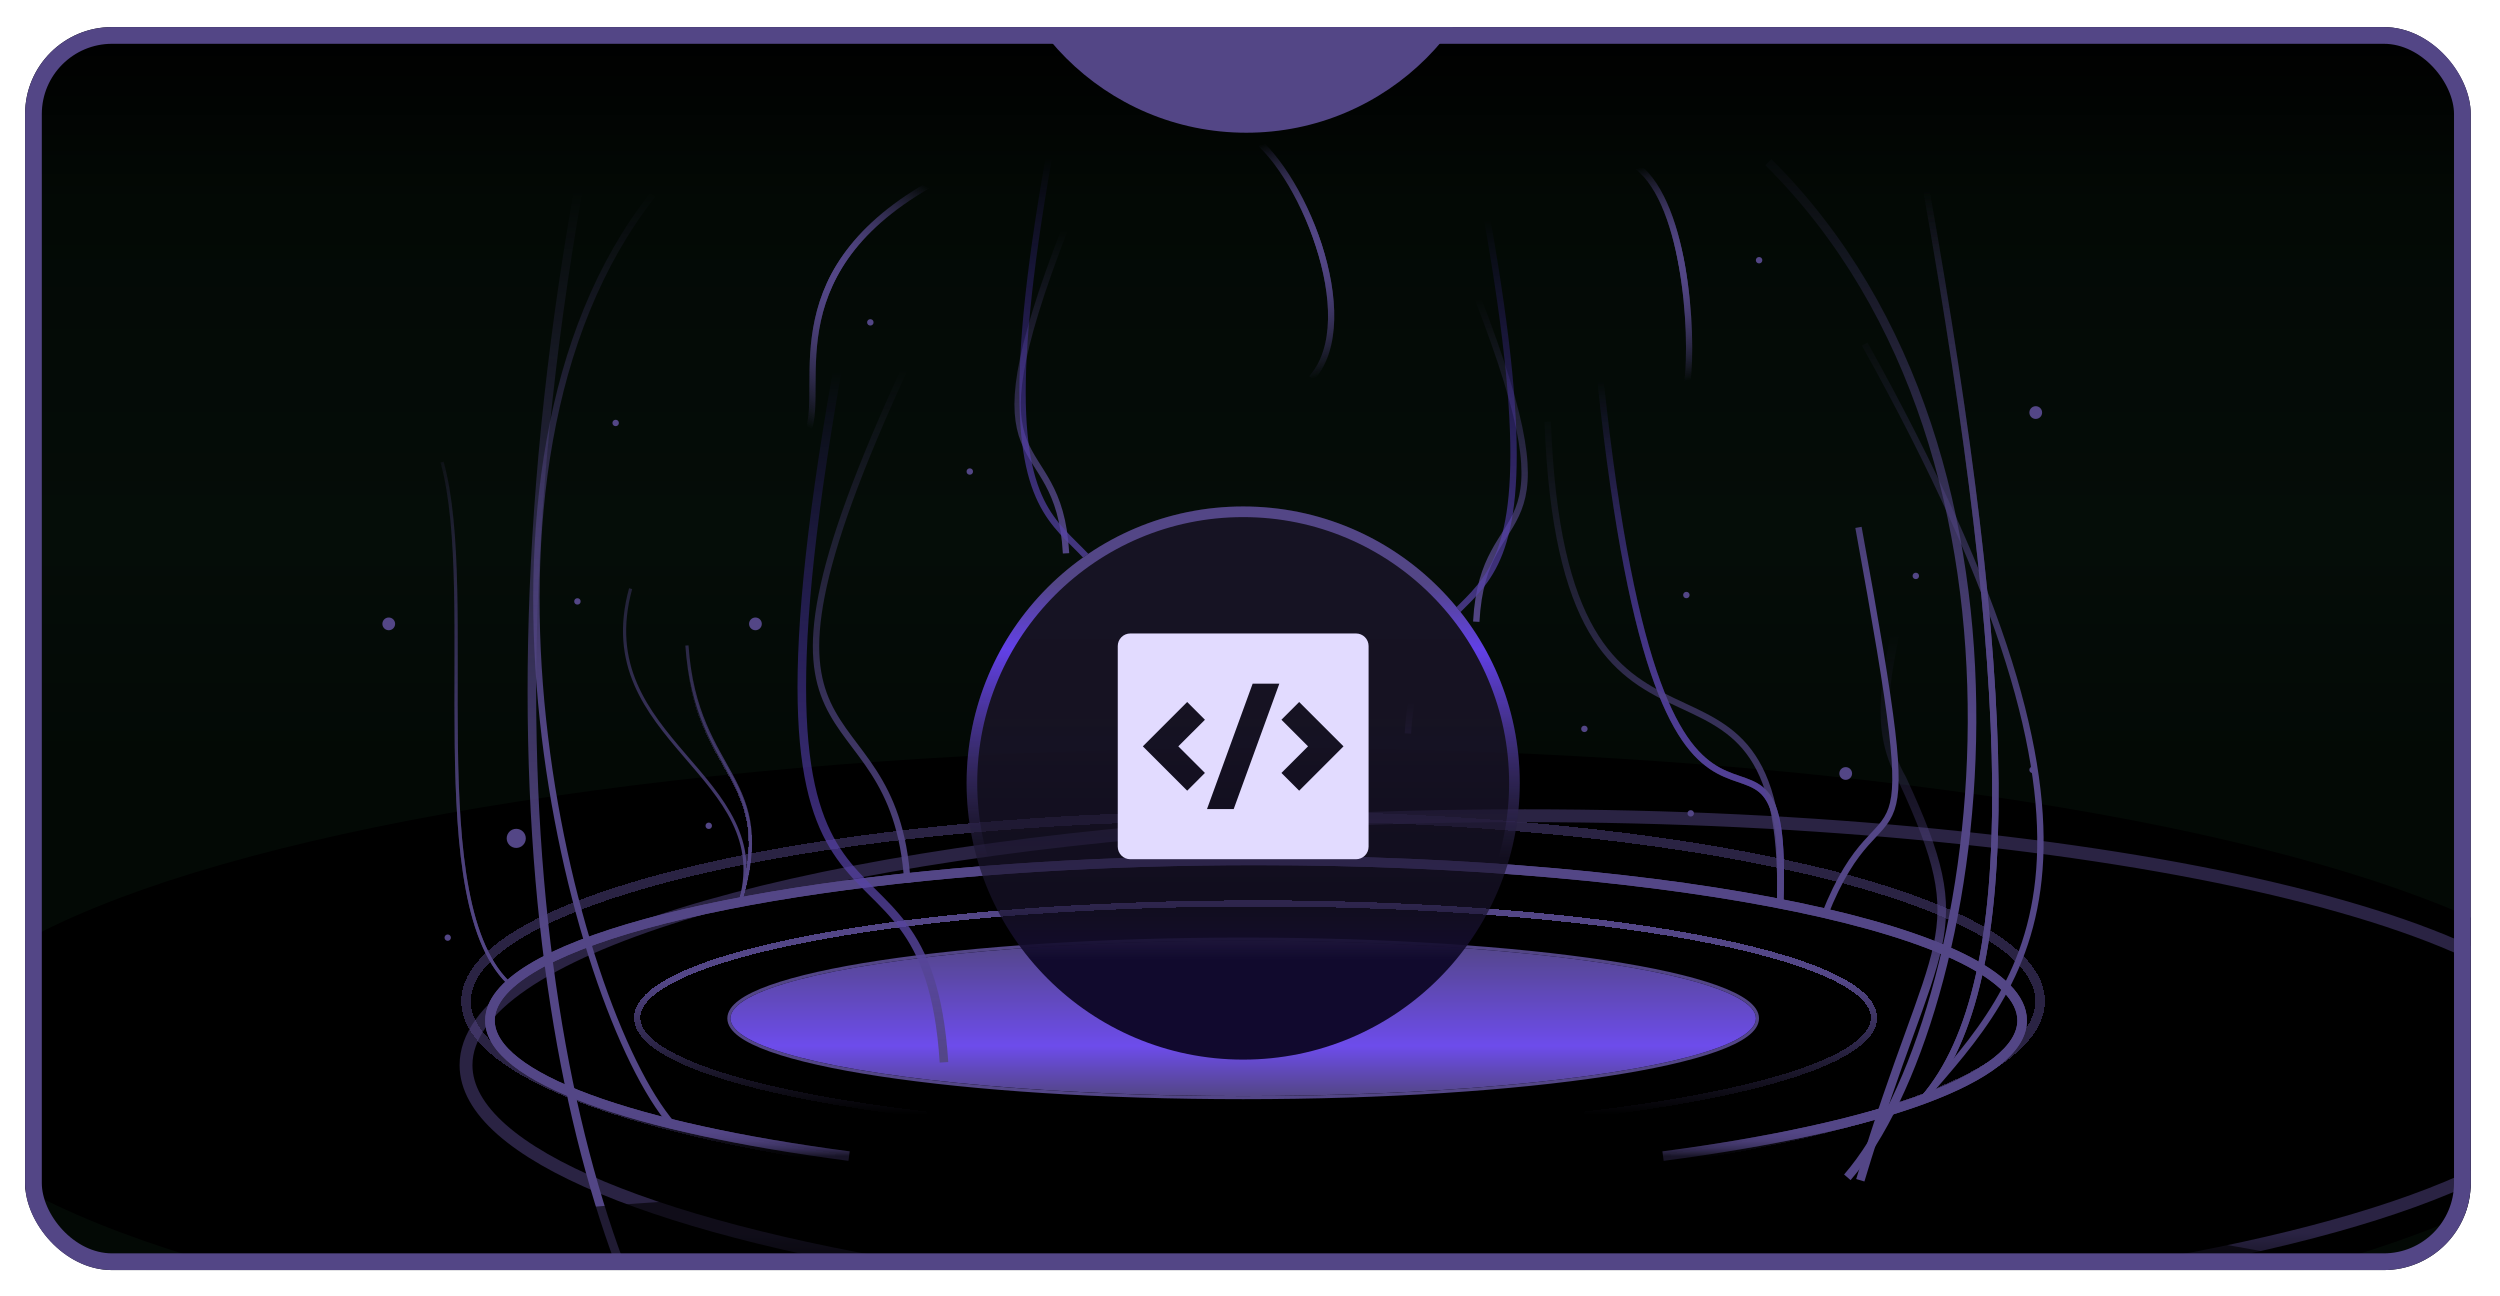 <svg width="299" height="155" viewBox="0 0 299 155" fill="none" xmlns="http://www.w3.org/2000/svg">
<g filter="url(#filter0_d_1659_1638)">
<g clip-path="url(#clip0_1659_1638)">
<rect x="3" y="3.238" width="292.5" height="148.664" rx="10.406" fill="url(#paint0_linear_1659_1638)"/>
<g filter="url(#filter1_d_1659_1638)">
<ellipse cx="152.029" cy="131.089" rx="162.044" ry="37.909" fill="black"/>
</g>
<g filter="url(#filter2_ddddd_1659_1638)">
<ellipse cx="148.683" cy="121.797" rx="61.324" ry="9.292" fill="url(#paint1_linear_1659_1638)"/>
<path d="M148.683 131.275C165.624 131.275 180.965 130.234 192.074 128.551C197.627 127.71 202.131 126.707 205.251 125.589C206.81 125.031 208.034 124.44 208.872 123.819C209.705 123.202 210.193 122.528 210.193 121.797C210.193 121.067 209.705 120.392 208.872 119.775C208.034 119.155 206.81 118.564 205.251 118.006C202.131 116.888 197.627 115.885 192.074 115.044C180.965 113.36 165.624 112.32 148.683 112.32C131.743 112.32 116.402 113.36 105.293 115.044C99.74 115.885 95.236 116.888 92.116 118.006C90.557 118.564 89.333 119.155 88.495 119.775C87.661 120.392 87.174 121.067 87.174 121.797C87.174 122.528 87.661 123.202 88.495 123.819C89.333 124.44 90.557 125.031 92.116 125.589C95.236 126.707 99.74 127.71 105.293 128.551C116.402 130.234 131.743 131.275 148.683 131.275Z" stroke="#534686" stroke-width="0.372"/>
</g>
<g filter="url(#filter3_f_1659_1638)">
<ellipse cx="148.683" cy="121.797" rx="61.324" ry="9.292" fill="url(#paint2_linear_1659_1638)"/>
</g>
<g filter="url(#filter4_d_1659_1638)">
<path d="M110.878 133.319C90.052 130.899 76.209 126.612 76.209 121.727C76.209 115.507 98.648 110.257 129.368 108.595C135.967 108.238 142.947 108.046 150.169 108.046C191.017 108.046 224.13 114.171 224.13 121.727C224.13 126.612 210.287 130.899 189.461 133.319" stroke="url(#paint3_linear_1659_1638)" stroke-width="0.743" shape-rendering="crispEdges"/>
</g>
<path d="M101.549 138.272C75.749 134.885 58.6 128.885 58.6 122.049C58.6 113.345 86.397 105.998 124.455 103.672C132.629 103.172 141.277 102.904 150.224 102.904C200.827 102.904 241.848 111.476 241.848 122.049C241.848 128.885 224.699 134.885 198.899 138.272" stroke="url(#paint4_linear_1659_1638)" stroke-width="1.143"/>
<g filter="url(#filter5_f_1659_1638)">
<path d="M101.549 138.272C75.749 134.885 58.6 128.885 58.6 122.049C58.6 113.345 86.397 105.998 124.455 103.672C132.629 103.172 141.277 102.904 150.224 102.904C200.827 102.904 241.848 111.476 241.848 122.049C241.848 128.885 224.699 134.885 198.899 138.272" stroke="url(#paint5_linear_1659_1638)" stroke-width="1.143"/>
</g>
<g filter="url(#filter6_d_1659_1638)">
<path d="M99.86 138.522C73.354 134.6 55.736 127.652 55.736 119.734C55.736 109.654 84.294 101.144 123.392 98.451C131.79 97.872 140.674 97.561 149.866 97.561C201.852 97.561 243.996 107.488 243.996 119.734C243.996 127.652 226.378 134.6 199.872 138.522" stroke="url(#paint6_linear_1659_1638)" stroke-opacity="0.5" stroke-width="1.143" shape-rendering="crispEdges"/>
</g>
<g filter="url(#filter7_f_1659_1638)">
<path d="M115.096 152.667C79.438 147.39 55.736 138.042 55.736 127.39C55.736 113.829 94.156 102.382 146.754 98.757C158.052 97.979 170.004 97.561 182.37 97.561C252.308 97.561 309.004 110.916 309.004 127.39C309.004 138.042 285.302 147.39 249.644 152.667" stroke="url(#paint7_linear_1659_1638)" stroke-opacity="0.5" stroke-width="1.538"/>
</g>
<path d="M80.432 134.515C68.263 120.417 52.052 56.385 78.068 23.308" stroke="url(#paint8_linear_1659_1638)" stroke-width="0.762"/>
<g filter="url(#filter8_f_1659_1638)">
<path d="M86.239 173.104C69.868 154.137 55.289 101.348 69.156 22.764" stroke="url(#paint9_linear_1659_1638)" stroke-width="1.025"/>
</g>
<path d="M108.535 105.575C106.916 80.198 84.757 94.666 108.535 43.377" stroke="url(#paint10_linear_1659_1638)" stroke-width="0.762"/>
<g filter="url(#filter9_f_1659_1638)">
<path d="M112.9 127.054C110.722 92.912 86.262 122.981 100.129 44.396" stroke="url(#paint11_linear_1659_1638)" stroke-width="1.025"/>
</g>
<path d="M127.498 66.179C126.641 50.203 114.912 59.312 127.498 27.024" stroke="url(#paint12_linear_1659_1638)" stroke-width="0.762"/>
<g filter="url(#filter10_f_1659_1638)">
<path d="M134.934 80.288C133.315 54.91 115.133 77.261 125.441 18.847" stroke="url(#paint13_linear_1659_1638)" stroke-width="0.762"/>
</g>
<g filter="url(#filter11_d_1659_1638)">
<path d="M88.418 108.247C93.317 92.664 82.9 93.18 82.156 77.198" stroke="url(#paint14_linear_1659_1638)" stroke-width="0.381" shape-rendering="crispEdges"/>
</g>
<g filter="url(#filter12_f_1659_1638)">
<path d="M88.418 108.247C93.316 92.664 70.41 88.657 75.421 70.403" stroke="url(#paint15_linear_1659_1638)" stroke-width="0.381"/>
</g>
<g filter="url(#filter13_f_1659_1638)">
<path d="M88.418 108.247C93.317 92.664 83.271 93.18 82.156 77.198" stroke="url(#paint16_linear_1659_1638)" stroke-width="0.381"/>
</g>
<path d="M61.274 117.963C50.17 108.52 57.309 71.233 52.871 55.265" stroke="url(#paint17_linear_1659_1638)" stroke-width="0.381"/>
<g filter="url(#filter14_f_1659_1638)">
<path d="M61.274 117.963C50.17 108.52 57.309 71.233 52.871 55.265" stroke="url(#paint18_linear_1659_1638)" stroke-width="0.381"/>
</g>
<path d="M212.911 107.802C214.126 76.149 199.159 118.464 191.424 45.607" stroke="url(#paint19_linear_1659_1638)" stroke-width="0.762"/>
<g filter="url(#filter15_f_1659_1638)">
<path d="M212.911 107.802C214.126 76.149 199.159 118.464 191.424 45.607" stroke="url(#paint20_linear_1659_1638)" stroke-width="0.762"/>
</g>
<g filter="url(#filter16_f_1659_1638)">
<path d="M212.91 107.802C213.723 69.765 186.963 100.984 185.105 50.438" stroke="url(#paint21_linear_1659_1638)" stroke-width="0.762"/>
</g>
<path d="M230.037 131.399C242.206 117.3 240.703 81.177 230.395 22.764" stroke="url(#paint22_linear_1659_1638)" stroke-width="0.762"/>
<g filter="url(#filter17_f_1659_1638)">
<path d="M230.037 131.399C242.206 117.3 240.703 81.177 230.395 22.764" stroke="url(#paint23_linear_1659_1638)" stroke-width="0.762"/>
</g>
<g filter="url(#filter18_f_1659_1638)">
<path d="M230.037 131.398C242.206 117.3 257.209 102.471 223.016 41.147" stroke="url(#paint24_linear_1659_1638)" stroke-width="0.762"/>
</g>
<path d="M222.493 141.16C231.493 111.16 236.481 112.526 227.493 93.16C219.993 80.16 236.493 65.66 220.993 50.66" stroke="url(#paint25_linear_1659_1638)" stroke-width="1.025"/>
<g filter="url(#filter19_f_1659_1638)">
<path d="M218.184 109.532C225.618 90.578 230.821 109.904 222.273 63.075" stroke="url(#paint26_linear_1659_1638)" stroke-width="0.762"/>
</g>
<g filter="url(#filter20_f_1659_1638)">
<path d="M220.941 140.808C237.311 121.84 247.494 55.16 211.494 19.391" stroke="url(#paint27_linear_1659_1638)" stroke-width="1.025"/>
</g>
<g filter="url(#filter21_dddddd_1659_1638)">
<circle cx="61.743" cy="100.269" r="1.143" fill="#534686"/>
</g>
<g filter="url(#filter22_dddddd_1659_1638)">
<circle cx="90.35" cy="74.615" r="0.762" fill="#534686"/>
</g>
<g filter="url(#filter23_dddddd_1659_1638)">
<circle cx="84.766" cy="98.764" r="0.381" fill="#534686"/>
</g>
<g filter="url(#filter24_dddddd_1659_1638)">
<circle cx="69.059" cy="71.928" r="0.381" fill="#534686"/>
</g>
<g filter="url(#filter25_dddddd_1659_1638)">
<circle cx="73.633" cy="50.586" r="0.381" fill="#534686"/>
</g>
<g filter="url(#filter26_dddddd_1659_1638)">
<circle cx="46.495" cy="74.615" r="0.762" fill="#534686"/>
</g>
<g filter="url(#filter27_dddddd_1659_1638)">
<circle cx="243.475" cy="49.342" r="0.762" fill="#534686"/>
</g>
<g filter="url(#filter28_dddddd_1659_1638)">
<path d="M53.928 112.144C53.928 112.354 53.758 112.525 53.547 112.525C53.337 112.525 53.166 112.354 53.166 112.144C53.166 111.933 53.337 111.763 53.547 111.763C53.758 111.763 53.928 111.933 53.928 112.144Z" fill="#534686"/>
</g>
<g filter="url(#filter29_dddddd_1659_1638)">
<circle cx="120.129" cy="82.6" r="0.381" fill="#534686"/>
</g>
<g filter="url(#filter30_dddddd_1659_1638)">
<circle cx="189.494" cy="87.174" r="0.381" fill="#534686"/>
</g>
<g filter="url(#filter31_dddddd_1659_1638)">
<circle cx="201.69" cy="71.166" r="0.381" fill="#534686"/>
</g>
<g filter="url(#filter32_dddddd_1659_1638)">
<circle cx="220.747" cy="92.509" r="0.762" fill="#534686"/>
</g>
<g filter="url(#filter33_dddddd_1659_1638)">
<circle cx="229.131" cy="68.88" r="0.381" fill="#534686"/>
</g>
<g filter="url(#filter34_dddddd_1659_1638)">
<circle cx="243.094" cy="92.074" r="0.381" fill="#534686"/>
</g>
<g filter="url(#filter35_dddddd_1659_1638)">
<circle cx="202.211" cy="97.277" r="0.381" fill="#534686"/>
</g>
<g filter="url(#filter36_dddddd_1659_1638)">
<circle cx="115.987" cy="56.395" r="0.381" fill="#534686"/>
</g>
<g filter="url(#filter37_dddddd_1659_1638)">
<circle cx="210.387" cy="31.122" r="0.381" fill="#534686"/>
</g>
<path d="M176.561 74.356C177.417 58.38 189.146 67.489 176.561 35.201" stroke="url(#paint28_linear_1659_1638)" stroke-width="0.762"/>
<g filter="url(#filter38_f_1659_1638)">
<path d="M168.383 87.722C170.001 62.344 188.183 84.694 177.875 26.281" stroke="url(#paint29_linear_1659_1638)" stroke-width="0.762"/>
</g>
<g filter="url(#filter39_bi_1659_1638)">
<circle cx="148.683" cy="89.835" r="33.078" fill="url(#paint30_linear_1659_1638)"/>
<circle cx="148.683" cy="89.835" r="32.442" stroke="url(#paint31_linear_1659_1638)" stroke-width="1.272"/>
</g>
<path d="M135.184 75.763H162.184C162.581 75.763 162.963 75.921 163.244 76.203C163.526 76.484 163.684 76.865 163.684 77.263V101.263C163.684 101.661 163.526 102.043 163.244 102.324C162.963 102.605 162.581 102.763 162.184 102.763H135.184C134.786 102.763 134.404 102.605 134.123 102.324C133.842 102.043 133.684 101.661 133.684 101.263V77.263C133.684 76.865 133.842 76.484 134.123 76.203C134.404 75.921 134.786 75.763 135.184 75.763ZM155.38 94.567L160.684 89.263L155.38 83.959L153.259 86.083L156.442 89.263L153.259 92.445L155.38 94.567ZM140.926 89.263L144.109 86.082L141.988 83.959L136.684 89.263L141.988 94.567L144.109 92.443L140.926 89.263ZM147.55 96.763L153.01 81.763H149.818L144.358 96.763H147.55Z" fill="#E2DBFF"/>
<path d="M201.797 45.841C202.566 39.953 201.576 23.296 195.191 19.49" stroke="url(#paint32_linear_1659_1638)" stroke-width="0.743"/>
<g filter="url(#filter40_f_1659_1638)">
<path d="M201.797 45.841C202.566 39.953 201.576 23.296 195.191 19.49" stroke="url(#paint33_linear_1659_1638)" stroke-width="0.743"/>
</g>
<path d="M156.859 45.235C163.178 38.174 155.44 19.68 149.054 15.874" stroke="url(#paint34_linear_1659_1638)" stroke-width="0.743"/>
<g filter="url(#filter41_f_1659_1638)">
<path d="M156.859 45.235C163.178 38.174 155.44 19.68 149.054 15.874" stroke="url(#paint35_linear_1659_1638)" stroke-width="0.743"/>
</g>
<path d="M96.65 51.553C98.77 46.007 92.19 31.855 113.003 21.077" stroke="url(#paint36_linear_1659_1638)" stroke-width="0.743"/>
<g filter="url(#filter42_f_1659_1638)">
<path d="M96.65 51.553C98.77 46.007 92.19 31.855 113.003 21.077" stroke="url(#paint37_linear_1659_1638)" stroke-width="0.743"/>
</g>
<g filter="url(#filter43_dddddd_1659_1638)">
<circle cx="104.092" cy="38.555" r="0.381" fill="#534686"/>
</g>
<g filter="url(#filter44_f_1659_1638)">
<ellipse cx="149.055" cy="150.415" rx="40.883" ry="11.893" fill="black" fill-opacity="0.62"/>
</g>
<g filter="url(#filter45_dddddd_1659_1638)">
<circle cx="149.054" cy="-14.602" r="30.476" fill="#534686"/>
</g>
<g filter="url(#filter46_f_1659_1638)">
<ellipse cx="149.054" cy="159.707" rx="145.691" ry="18.211" fill="black" fill-opacity="0.62"/>
</g>
</g>
<rect x="4" y="4.238" width="290.5" height="146.664" rx="9.406" stroke="#534686" stroke-width="2"/>
</g>
<defs>
<filter id="filter0_d_1659_1638" x="0.027" y="0.265" width="298.447" height="154.611" filterUnits="userSpaceOnUse" color-interpolation-filters="sRGB">
<feFlood flood-opacity="0" result="BackgroundImageFix"/>
<feColorMatrix in="SourceAlpha" type="matrix" values="0 0 0 0 0 0 0 0 0 0 0 0 0 0 0 0 0 0 127 0" result="hardAlpha"/>
<feOffset/>
<feGaussianBlur stdDeviation="1.487"/>
<feComposite in2="hardAlpha" operator="out"/>
<feColorMatrix type="matrix" values="0 0 0 0 0.325 0 0 0 0 0.275 0 0 0 0 0.525 0 0 0 0.25 0"/>
<feBlend mode="normal" in2="BackgroundImageFix" result="effect1_dropShadow_1659_1638"/>
<feBlend mode="normal" in="SourceGraphic" in2="effect1_dropShadow_1659_1638" result="shape"/>
</filter>
<filter id="filter1_d_1659_1638" x="-12.989" y="86.49" width="330.034" height="82.509" filterUnits="userSpaceOnUse" color-interpolation-filters="sRGB">
<feFlood flood-opacity="0" result="BackgroundImageFix"/>
<feColorMatrix in="SourceAlpha" type="matrix" values="0 0 0 0 0 0 0 0 0 0 0 0 0 0 0 0 0 0 127 0" result="hardAlpha"/>
<feOffset dy="-3.717"/>
<feGaussianBlur stdDeviation="1.487"/>
<feComposite in2="hardAlpha" operator="out"/>
<feColorMatrix type="matrix" values="0 0 0 0 0 0 0 0 0 0 0 0 0 0 0 0 0 0 0.15 0"/>
<feBlend mode="normal" in2="BackgroundImageFix" result="effect1_dropShadow_1659_1638"/>
<feBlend mode="normal" in="SourceGraphic" in2="effect1_dropShadow_1659_1638" result="shape"/>
</filter>
<filter id="filter2_ddddd_1659_1638" x="-376.621" y="-351.475" width="1050.61" height="946.546" filterUnits="userSpaceOnUse" color-interpolation-filters="sRGB">
<feFlood flood-opacity="0" result="BackgroundImageFix"/>
<feColorMatrix in="SourceAlpha" type="matrix" values="0 0 0 0 0 0 0 0 0 0 0 0 0 0 0 0 0 0 127 0" result="hardAlpha"/>
<feOffset/>
<feGaussianBlur stdDeviation="11.038"/>
<feColorMatrix type="matrix" values="0 0 0 0 0.325 0 0 0 0 0.275 0 0 0 0 0.525 0 0 0 1 0"/>
<feBlend mode="normal" in2="BackgroundImageFix" result="effect1_dropShadow_1659_1638"/>
<feColorMatrix in="SourceAlpha" type="matrix" values="0 0 0 0 0 0 0 0 0 0 0 0 0 0 0 0 0 0 127 0" result="hardAlpha"/>
<feOffset/>
<feGaussianBlur stdDeviation="38.634"/>
<feColorMatrix type="matrix" values="0 0 0 0 0.325 0 0 0 0 0.275 0 0 0 0 0.525 0 0 0 1 0"/>
<feBlend mode="normal" in2="effect1_dropShadow_1659_1638" result="effect2_dropShadow_1659_1638"/>
<feColorMatrix in="SourceAlpha" type="matrix" values="0 0 0 0 0 0 0 0 0 0 0 0 0 0 0 0 0 0 127 0" result="hardAlpha"/>
<feOffset/>
<feGaussianBlur stdDeviation="77.268"/>
<feColorMatrix type="matrix" values="0 0 0 0 0.325 0 0 0 0 0.275 0 0 0 0 0.525 0 0 0 1 0"/>
<feBlend mode="normal" in2="effect2_dropShadow_1659_1638" result="effect3_dropShadow_1659_1638"/>
<feColorMatrix in="SourceAlpha" type="matrix" values="0 0 0 0 0 0 0 0 0 0 0 0 0 0 0 0 0 0 127 0" result="hardAlpha"/>
<feOffset/>
<feGaussianBlur stdDeviation="132.46"/>
<feColorMatrix type="matrix" values="0 0 0 0 0.325 0 0 0 0 0.275 0 0 0 0 0.525 0 0 0 1 0"/>
<feBlend mode="normal" in2="effect3_dropShadow_1659_1638" result="effect4_dropShadow_1659_1638"/>
<feColorMatrix in="SourceAlpha" type="matrix" values="0 0 0 0 0 0 0 0 0 0 0 0 0 0 0 0 0 0 127 0" result="hardAlpha"/>
<feOffset/>
<feGaussianBlur stdDeviation="231.805"/>
<feColorMatrix type="matrix" values="0 0 0 0 0.325 0 0 0 0 0.275 0 0 0 0 0.525 0 0 0 1 0"/>
<feBlend mode="normal" in2="effect4_dropShadow_1659_1638" result="effect5_dropShadow_1659_1638"/>
<feBlend mode="normal" in="SourceGraphic" in2="effect5_dropShadow_1659_1638" result="shape"/>
</filter>
<filter id="filter3_f_1659_1638" x="-61.305" y="-36.158" width="419.977" height="315.912" filterUnits="userSpaceOnUse" color-interpolation-filters="sRGB">
<feFlood flood-opacity="0" result="BackgroundImageFix"/>
<feBlend mode="normal" in="SourceGraphic" in2="BackgroundImageFix" result="shape"/>
<feGaussianBlur stdDeviation="74.332" result="effect1_foregroundBlur_1659_1638"/>
</filter>
<filter id="filter4_d_1659_1638" x="72.789" y="104.626" width="154.762" height="32.112" filterUnits="userSpaceOnUse" color-interpolation-filters="sRGB">
<feFlood flood-opacity="0" result="BackgroundImageFix"/>
<feColorMatrix in="SourceAlpha" type="matrix" values="0 0 0 0 0 0 0 0 0 0 0 0 0 0 0 0 0 0 127 0" result="hardAlpha"/>
<feOffset/>
<feGaussianBlur stdDeviation="1.524"/>
<feComposite in2="hardAlpha" operator="out"/>
<feColorMatrix type="matrix" values="0 0 0 0 0.325 0 0 0 0 0.275 0 0 0 0 0.525 0 0 0 0.25 0"/>
<feBlend mode="normal" in2="BackgroundImageFix" result="effect1_dropShadow_1659_1638"/>
<feBlend mode="normal" in="SourceGraphic" in2="effect1_dropShadow_1659_1638" result="shape"/>
</filter>
<filter id="filter5_f_1659_1638" x="53.454" y="97.759" width="193.54" height="45.653" filterUnits="userSpaceOnUse" color-interpolation-filters="sRGB">
<feFlood flood-opacity="0" result="BackgroundImageFix"/>
<feBlend mode="normal" in="SourceGraphic" in2="BackgroundImageFix" result="shape"/>
<feGaussianBlur stdDeviation="2.287" result="effect1_foregroundBlur_1659_1638"/>
</filter>
<filter id="filter6_d_1659_1638" x="52.115" y="93.941" width="195.502" height="48.196" filterUnits="userSpaceOnUse" color-interpolation-filters="sRGB">
<feFlood flood-opacity="0" result="BackgroundImageFix"/>
<feColorMatrix in="SourceAlpha" type="matrix" values="0 0 0 0 0 0 0 0 0 0 0 0 0 0 0 0 0 0 127 0" result="hardAlpha"/>
<feOffset/>
<feGaussianBlur stdDeviation="1.524"/>
<feComposite in2="hardAlpha" operator="out"/>
<feColorMatrix type="matrix" values="0 0 0 0 0.325 0 0 0 0 0.275 0 0 0 0 0.525 0 0 0 0.25 0"/>
<feBlend mode="normal" in2="BackgroundImageFix" result="effect1_dropShadow_1659_1638"/>
<feBlend mode="normal" in="SourceGraphic" in2="effect1_dropShadow_1659_1638" result="shape"/>
</filter>
<filter id="filter7_f_1659_1638" x="48.814" y="90.64" width="267.112" height="68.94" filterUnits="userSpaceOnUse" color-interpolation-filters="sRGB">
<feFlood flood-opacity="0" result="BackgroundImageFix"/>
<feBlend mode="normal" in="SourceGraphic" in2="BackgroundImageFix" result="shape"/>
<feGaussianBlur stdDeviation="3.076" result="effect1_foregroundBlur_1659_1638"/>
</filter>
<filter id="filter8_f_1659_1638" x="56.947" y="16.522" width="35.833" height="163.07" filterUnits="userSpaceOnUse" color-interpolation-filters="sRGB">
<feFlood flood-opacity="0" result="BackgroundImageFix"/>
<feBlend mode="normal" in="SourceGraphic" in2="BackgroundImageFix" result="shape"/>
<feGaussianBlur stdDeviation="3.076" result="effect1_foregroundBlur_1659_1638"/>
</filter>
<filter id="filter9_f_1659_1638" x="89.23" y="38.154" width="30.335" height="95.084" filterUnits="userSpaceOnUse" color-interpolation-filters="sRGB">
<feFlood flood-opacity="0" result="BackgroundImageFix"/>
<feBlend mode="normal" in="SourceGraphic" in2="BackgroundImageFix" result="shape"/>
<feGaussianBlur stdDeviation="3.076" result="effect1_foregroundBlur_1659_1638"/>
</filter>
<filter id="filter10_f_1659_1638" x="117.341" y="14.207" width="22.547" height="70.679" filterUnits="userSpaceOnUse" color-interpolation-filters="sRGB">
<feFlood flood-opacity="0" result="BackgroundImageFix"/>
<feBlend mode="normal" in="SourceGraphic" in2="BackgroundImageFix" result="shape"/>
<feGaussianBlur stdDeviation="2.287" result="effect1_foregroundBlur_1659_1638"/>
</filter>
<filter id="filter11_d_1659_1638" x="78.918" y="74.141" width="14.045" height="37.213" filterUnits="userSpaceOnUse" color-interpolation-filters="sRGB">
<feFlood flood-opacity="0" result="BackgroundImageFix"/>
<feColorMatrix in="SourceAlpha" type="matrix" values="0 0 0 0 0 0 0 0 0 0 0 0 0 0 0 0 0 0 127 0" result="hardAlpha"/>
<feOffset/>
<feGaussianBlur stdDeviation="1.524"/>
<feComposite in2="hardAlpha" operator="out"/>
<feColorMatrix type="matrix" values="0 0 0 0 0.221 0 0 0 0 1 0 0 0 0 0.495 0 0 0 0.25 0"/>
<feBlend mode="normal" in2="BackgroundImageFix" result="effect1_dropShadow_1659_1638"/>
<feBlend mode="normal" in="SourceGraphic" in2="effect1_dropShadow_1659_1638" result="shape"/>
</filter>
<filter id="filter12_f_1659_1638" x="69.934" y="65.779" width="23.938" height="47.099" filterUnits="userSpaceOnUse" color-interpolation-filters="sRGB">
<feFlood flood-opacity="0" result="BackgroundImageFix"/>
<feBlend mode="normal" in="SourceGraphic" in2="BackgroundImageFix" result="shape"/>
<feGaussianBlur stdDeviation="2.287" result="effect1_foregroundBlur_1659_1638"/>
</filter>
<filter id="filter13_f_1659_1638" x="77.393" y="72.612" width="17.128" height="40.266" filterUnits="userSpaceOnUse" color-interpolation-filters="sRGB">
<feFlood flood-opacity="0" result="BackgroundImageFix"/>
<feBlend mode="normal" in="SourceGraphic" in2="BackgroundImageFix" result="shape"/>
<feGaussianBlur stdDeviation="2.287" result="effect1_foregroundBlur_1659_1638"/>
</filter>
<filter id="filter14_f_1659_1638" x="48.133" y="50.613" width="17.819" height="72.096" filterUnits="userSpaceOnUse" color-interpolation-filters="sRGB">
<feFlood flood-opacity="0" result="BackgroundImageFix"/>
<feBlend mode="normal" in="SourceGraphic" in2="BackgroundImageFix" result="shape"/>
<feGaussianBlur stdDeviation="2.287" result="effect1_foregroundBlur_1659_1638"/>
</filter>
<filter id="filter15_f_1659_1638" x="186.471" y="40.993" width="31.463" height="71.397" filterUnits="userSpaceOnUse" color-interpolation-filters="sRGB">
<feFlood flood-opacity="0" result="BackgroundImageFix"/>
<feBlend mode="normal" in="SourceGraphic" in2="BackgroundImageFix" result="shape"/>
<feGaussianBlur stdDeviation="2.287" result="effect1_foregroundBlur_1659_1638"/>
</filter>
<filter id="filter16_f_1659_1638" x="180.151" y="45.851" width="37.731" height="66.532" filterUnits="userSpaceOnUse" color-interpolation-filters="sRGB">
<feFlood flood-opacity="0" result="BackgroundImageFix"/>
<feBlend mode="normal" in="SourceGraphic" in2="BackgroundImageFix" result="shape"/>
<feGaussianBlur stdDeviation="2.287" result="effect1_foregroundBlur_1659_1638"/>
</filter>
<filter id="filter17_f_1659_1638" x="225.175" y="18.124" width="18.43" height="118.098" filterUnits="userSpaceOnUse" color-interpolation-filters="sRGB">
<feFlood flood-opacity="0" result="BackgroundImageFix"/>
<feBlend mode="normal" in="SourceGraphic" in2="BackgroundImageFix" result="shape"/>
<feGaussianBlur stdDeviation="2.287" result="effect1_foregroundBlur_1659_1638"/>
</filter>
<filter id="filter18_f_1659_1638" x="218.11" y="36.388" width="30.881" height="99.833" filterUnits="userSpaceOnUse" color-interpolation-filters="sRGB">
<feFlood flood-opacity="0" result="BackgroundImageFix"/>
<feBlend mode="normal" in="SourceGraphic" in2="BackgroundImageFix" result="shape"/>
<feGaussianBlur stdDeviation="2.287" result="effect1_foregroundBlur_1659_1638"/>
</filter>
<filter id="filter19_f_1659_1638" x="213.257" y="58.433" width="18.395" height="55.812" filterUnits="userSpaceOnUse" color-interpolation-filters="sRGB">
<feFlood flood-opacity="0" result="BackgroundImageFix"/>
<feBlend mode="normal" in="SourceGraphic" in2="BackgroundImageFix" result="shape"/>
<feGaussianBlur stdDeviation="2.287" result="effect1_foregroundBlur_1659_1638"/>
</filter>
<filter id="filter20_f_1659_1638" x="204.98" y="12.875" width="37.544" height="134.421" filterUnits="userSpaceOnUse" color-interpolation-filters="sRGB">
<feFlood flood-opacity="0" result="BackgroundImageFix"/>
<feBlend mode="normal" in="SourceGraphic" in2="BackgroundImageFix" result="shape"/>
<feGaussianBlur stdDeviation="3.076" result="effect1_foregroundBlur_1659_1638"/>
</filter>
<filter id="filter21_dddddd_1659_1638" x="51.653" y="90.18" width="20.18" height="20.18" filterUnits="userSpaceOnUse" color-interpolation-filters="sRGB">
<feFlood flood-opacity="0" result="BackgroundImageFix"/>
<feColorMatrix in="SourceAlpha" type="matrix" values="0 0 0 0 0 0 0 0 0 0 0 0 0 0 0 0 0 0 127 0" result="hardAlpha"/>
<feOffset/>
<feGaussianBlur stdDeviation="0.107"/>
<feColorMatrix type="matrix" values="0 0 0 0 0.325 0 0 0 0 0.275 0 0 0 0 0.525 0 0 0 1 0"/>
<feBlend mode="normal" in2="BackgroundImageFix" result="effect1_dropShadow_1659_1638"/>
<feColorMatrix in="SourceAlpha" type="matrix" values="0 0 0 0 0 0 0 0 0 0 0 0 0 0 0 0 0 0 127 0" result="hardAlpha"/>
<feOffset/>
<feGaussianBlur stdDeviation="0.213"/>
<feColorMatrix type="matrix" values="0 0 0 0 0.325 0 0 0 0 0.275 0 0 0 0 0.525 0 0 0 1 0"/>
<feBlend mode="normal" in2="effect1_dropShadow_1659_1638" result="effect2_dropShadow_1659_1638"/>
<feColorMatrix in="SourceAlpha" type="matrix" values="0 0 0 0 0 0 0 0 0 0 0 0 0 0 0 0 0 0 127 0" result="hardAlpha"/>
<feOffset/>
<feGaussianBlur stdDeviation="0.746"/>
<feColorMatrix type="matrix" values="0 0 0 0 0.325 0 0 0 0 0.275 0 0 0 0 0.525 0 0 0 1 0"/>
<feBlend mode="normal" in2="effect2_dropShadow_1659_1638" result="effect3_dropShadow_1659_1638"/>
<feColorMatrix in="SourceAlpha" type="matrix" values="0 0 0 0 0 0 0 0 0 0 0 0 0 0 0 0 0 0 127 0" result="hardAlpha"/>
<feOffset/>
<feGaussianBlur stdDeviation="1.491"/>
<feColorMatrix type="matrix" values="0 0 0 0 0.325 0 0 0 0 0.275 0 0 0 0 0.525 0 0 0 1 0"/>
<feBlend mode="normal" in2="effect3_dropShadow_1659_1638" result="effect4_dropShadow_1659_1638"/>
<feColorMatrix in="SourceAlpha" type="matrix" values="0 0 0 0 0 0 0 0 0 0 0 0 0 0 0 0 0 0 127 0" result="hardAlpha"/>
<feOffset/>
<feGaussianBlur stdDeviation="2.556"/>
<feColorMatrix type="matrix" values="0 0 0 0 0.325 0 0 0 0 0.275 0 0 0 0 0.525 0 0 0 1 0"/>
<feBlend mode="normal" in2="effect4_dropShadow_1659_1638" result="effect5_dropShadow_1659_1638"/>
<feColorMatrix in="SourceAlpha" type="matrix" values="0 0 0 0 0 0 0 0 0 0 0 0 0 0 0 0 0 0 127 0" result="hardAlpha"/>
<feOffset/>
<feGaussianBlur stdDeviation="4.473"/>
<feColorMatrix type="matrix" values="0 0 0 0 0.325 0 0 0 0 0.275 0 0 0 0 0.525 0 0 0 1 0"/>
<feBlend mode="normal" in2="effect5_dropShadow_1659_1638" result="effect6_dropShadow_1659_1638"/>
<feBlend mode="normal" in="SourceGraphic" in2="effect6_dropShadow_1659_1638" result="shape"/>
</filter>
<filter id="filter22_dddddd_1659_1638" x="83.624" y="67.889" width="13.454" height="13.453" filterUnits="userSpaceOnUse" color-interpolation-filters="sRGB">
<feFlood flood-opacity="0" result="BackgroundImageFix"/>
<feColorMatrix in="SourceAlpha" type="matrix" values="0 0 0 0 0 0 0 0 0 0 0 0 0 0 0 0 0 0 127 0" result="hardAlpha"/>
<feOffset/>
<feGaussianBlur stdDeviation="0.071"/>
<feColorMatrix type="matrix" values="0 0 0 0 0.325 0 0 0 0 0.275 0 0 0 0 0.525 0 0 0 1 0"/>
<feBlend mode="normal" in2="BackgroundImageFix" result="effect1_dropShadow_1659_1638"/>
<feColorMatrix in="SourceAlpha" type="matrix" values="0 0 0 0 0 0 0 0 0 0 0 0 0 0 0 0 0 0 127 0" result="hardAlpha"/>
<feOffset/>
<feGaussianBlur stdDeviation="0.142"/>
<feColorMatrix type="matrix" values="0 0 0 0 0.325 0 0 0 0 0.275 0 0 0 0 0.525 0 0 0 1 0"/>
<feBlend mode="normal" in2="effect1_dropShadow_1659_1638" result="effect2_dropShadow_1659_1638"/>
<feColorMatrix in="SourceAlpha" type="matrix" values="0 0 0 0 0 0 0 0 0 0 0 0 0 0 0 0 0 0 127 0" result="hardAlpha"/>
<feOffset/>
<feGaussianBlur stdDeviation="0.497"/>
<feColorMatrix type="matrix" values="0 0 0 0 0.325 0 0 0 0 0.275 0 0 0 0 0.525 0 0 0 1 0"/>
<feBlend mode="normal" in2="effect2_dropShadow_1659_1638" result="effect3_dropShadow_1659_1638"/>
<feColorMatrix in="SourceAlpha" type="matrix" values="0 0 0 0 0 0 0 0 0 0 0 0 0 0 0 0 0 0 127 0" result="hardAlpha"/>
<feOffset/>
<feGaussianBlur stdDeviation="0.994"/>
<feColorMatrix type="matrix" values="0 0 0 0 0.325 0 0 0 0 0.275 0 0 0 0 0.525 0 0 0 1 0"/>
<feBlend mode="normal" in2="effect3_dropShadow_1659_1638" result="effect4_dropShadow_1659_1638"/>
<feColorMatrix in="SourceAlpha" type="matrix" values="0 0 0 0 0 0 0 0 0 0 0 0 0 0 0 0 0 0 127 0" result="hardAlpha"/>
<feOffset/>
<feGaussianBlur stdDeviation="1.704"/>
<feColorMatrix type="matrix" values="0 0 0 0 0.325 0 0 0 0 0.275 0 0 0 0 0.525 0 0 0 1 0"/>
<feBlend mode="normal" in2="effect4_dropShadow_1659_1638" result="effect5_dropShadow_1659_1638"/>
<feColorMatrix in="SourceAlpha" type="matrix" values="0 0 0 0 0 0 0 0 0 0 0 0 0 0 0 0 0 0 127 0" result="hardAlpha"/>
<feOffset/>
<feGaussianBlur stdDeviation="2.982"/>
<feColorMatrix type="matrix" values="0 0 0 0 0.325 0 0 0 0 0.275 0 0 0 0 0.525 0 0 0 1 0"/>
<feBlend mode="normal" in2="effect5_dropShadow_1659_1638" result="effect6_dropShadow_1659_1638"/>
<feBlend mode="normal" in="SourceGraphic" in2="effect6_dropShadow_1659_1638" result="shape"/>
</filter>
<filter id="filter23_dddddd_1659_1638" x="81.403" y="95.401" width="6.726" height="6.727" filterUnits="userSpaceOnUse" color-interpolation-filters="sRGB">
<feFlood flood-opacity="0" result="BackgroundImageFix"/>
<feColorMatrix in="SourceAlpha" type="matrix" values="0 0 0 0 0 0 0 0 0 0 0 0 0 0 0 0 0 0 127 0" result="hardAlpha"/>
<feOffset/>
<feGaussianBlur stdDeviation="0.036"/>
<feColorMatrix type="matrix" values="0 0 0 0 0.325 0 0 0 0 0.275 0 0 0 0 0.525 0 0 0 1 0"/>
<feBlend mode="normal" in2="BackgroundImageFix" result="effect1_dropShadow_1659_1638"/>
<feColorMatrix in="SourceAlpha" type="matrix" values="0 0 0 0 0 0 0 0 0 0 0 0 0 0 0 0 0 0 127 0" result="hardAlpha"/>
<feOffset/>
<feGaussianBlur stdDeviation="0.071"/>
<feColorMatrix type="matrix" values="0 0 0 0 0.325 0 0 0 0 0.275 0 0 0 0 0.525 0 0 0 1 0"/>
<feBlend mode="normal" in2="effect1_dropShadow_1659_1638" result="effect2_dropShadow_1659_1638"/>
<feColorMatrix in="SourceAlpha" type="matrix" values="0 0 0 0 0 0 0 0 0 0 0 0 0 0 0 0 0 0 127 0" result="hardAlpha"/>
<feOffset/>
<feGaussianBlur stdDeviation="0.249"/>
<feColorMatrix type="matrix" values="0 0 0 0 0.325 0 0 0 0 0.275 0 0 0 0 0.525 0 0 0 1 0"/>
<feBlend mode="normal" in2="effect2_dropShadow_1659_1638" result="effect3_dropShadow_1659_1638"/>
<feColorMatrix in="SourceAlpha" type="matrix" values="0 0 0 0 0 0 0 0 0 0 0 0 0 0 0 0 0 0 127 0" result="hardAlpha"/>
<feOffset/>
<feGaussianBlur stdDeviation="0.497"/>
<feColorMatrix type="matrix" values="0 0 0 0 0.325 0 0 0 0 0.275 0 0 0 0 0.525 0 0 0 1 0"/>
<feBlend mode="normal" in2="effect3_dropShadow_1659_1638" result="effect4_dropShadow_1659_1638"/>
<feColorMatrix in="SourceAlpha" type="matrix" values="0 0 0 0 0 0 0 0 0 0 0 0 0 0 0 0 0 0 127 0" result="hardAlpha"/>
<feOffset/>
<feGaussianBlur stdDeviation="0.852"/>
<feColorMatrix type="matrix" values="0 0 0 0 0.325 0 0 0 0 0.275 0 0 0 0 0.525 0 0 0 1 0"/>
<feBlend mode="normal" in2="effect4_dropShadow_1659_1638" result="effect5_dropShadow_1659_1638"/>
<feColorMatrix in="SourceAlpha" type="matrix" values="0 0 0 0 0 0 0 0 0 0 0 0 0 0 0 0 0 0 127 0" result="hardAlpha"/>
<feOffset/>
<feGaussianBlur stdDeviation="1.491"/>
<feColorMatrix type="matrix" values="0 0 0 0 0.325 0 0 0 0 0.275 0 0 0 0 0.525 0 0 0 1 0"/>
<feBlend mode="normal" in2="effect5_dropShadow_1659_1638" result="effect6_dropShadow_1659_1638"/>
<feBlend mode="normal" in="SourceGraphic" in2="effect6_dropShadow_1659_1638" result="shape"/>
</filter>
<filter id="filter24_dddddd_1659_1638" x="65.696" y="68.565" width="6.726" height="6.727" filterUnits="userSpaceOnUse" color-interpolation-filters="sRGB">
<feFlood flood-opacity="0" result="BackgroundImageFix"/>
<feColorMatrix in="SourceAlpha" type="matrix" values="0 0 0 0 0 0 0 0 0 0 0 0 0 0 0 0 0 0 127 0" result="hardAlpha"/>
<feOffset/>
<feGaussianBlur stdDeviation="0.036"/>
<feColorMatrix type="matrix" values="0 0 0 0 0.325 0 0 0 0 0.275 0 0 0 0 0.525 0 0 0 1 0"/>
<feBlend mode="normal" in2="BackgroundImageFix" result="effect1_dropShadow_1659_1638"/>
<feColorMatrix in="SourceAlpha" type="matrix" values="0 0 0 0 0 0 0 0 0 0 0 0 0 0 0 0 0 0 127 0" result="hardAlpha"/>
<feOffset/>
<feGaussianBlur stdDeviation="0.071"/>
<feColorMatrix type="matrix" values="0 0 0 0 0.325 0 0 0 0 0.275 0 0 0 0 0.525 0 0 0 1 0"/>
<feBlend mode="normal" in2="effect1_dropShadow_1659_1638" result="effect2_dropShadow_1659_1638"/>
<feColorMatrix in="SourceAlpha" type="matrix" values="0 0 0 0 0 0 0 0 0 0 0 0 0 0 0 0 0 0 127 0" result="hardAlpha"/>
<feOffset/>
<feGaussianBlur stdDeviation="0.249"/>
<feColorMatrix type="matrix" values="0 0 0 0 0.325 0 0 0 0 0.275 0 0 0 0 0.525 0 0 0 1 0"/>
<feBlend mode="normal" in2="effect2_dropShadow_1659_1638" result="effect3_dropShadow_1659_1638"/>
<feColorMatrix in="SourceAlpha" type="matrix" values="0 0 0 0 0 0 0 0 0 0 0 0 0 0 0 0 0 0 127 0" result="hardAlpha"/>
<feOffset/>
<feGaussianBlur stdDeviation="0.497"/>
<feColorMatrix type="matrix" values="0 0 0 0 0.325 0 0 0 0 0.275 0 0 0 0 0.525 0 0 0 1 0"/>
<feBlend mode="normal" in2="effect3_dropShadow_1659_1638" result="effect4_dropShadow_1659_1638"/>
<feColorMatrix in="SourceAlpha" type="matrix" values="0 0 0 0 0 0 0 0 0 0 0 0 0 0 0 0 0 0 127 0" result="hardAlpha"/>
<feOffset/>
<feGaussianBlur stdDeviation="0.852"/>
<feColorMatrix type="matrix" values="0 0 0 0 0.325 0 0 0 0 0.275 0 0 0 0 0.525 0 0 0 1 0"/>
<feBlend mode="normal" in2="effect4_dropShadow_1659_1638" result="effect5_dropShadow_1659_1638"/>
<feColorMatrix in="SourceAlpha" type="matrix" values="0 0 0 0 0 0 0 0 0 0 0 0 0 0 0 0 0 0 127 0" result="hardAlpha"/>
<feOffset/>
<feGaussianBlur stdDeviation="1.491"/>
<feColorMatrix type="matrix" values="0 0 0 0 0.325 0 0 0 0 0.275 0 0 0 0 0.525 0 0 0 1 0"/>
<feBlend mode="normal" in2="effect5_dropShadow_1659_1638" result="effect6_dropShadow_1659_1638"/>
<feBlend mode="normal" in="SourceGraphic" in2="effect6_dropShadow_1659_1638" result="shape"/>
</filter>
<filter id="filter25_dddddd_1659_1638" x="70.27" y="47.222" width="6.726" height="6.727" filterUnits="userSpaceOnUse" color-interpolation-filters="sRGB">
<feFlood flood-opacity="0" result="BackgroundImageFix"/>
<feColorMatrix in="SourceAlpha" type="matrix" values="0 0 0 0 0 0 0 0 0 0 0 0 0 0 0 0 0 0 127 0" result="hardAlpha"/>
<feOffset/>
<feGaussianBlur stdDeviation="0.036"/>
<feColorMatrix type="matrix" values="0 0 0 0 0.325 0 0 0 0 0.275 0 0 0 0 0.525 0 0 0 1 0"/>
<feBlend mode="normal" in2="BackgroundImageFix" result="effect1_dropShadow_1659_1638"/>
<feColorMatrix in="SourceAlpha" type="matrix" values="0 0 0 0 0 0 0 0 0 0 0 0 0 0 0 0 0 0 127 0" result="hardAlpha"/>
<feOffset/>
<feGaussianBlur stdDeviation="0.071"/>
<feColorMatrix type="matrix" values="0 0 0 0 0.325 0 0 0 0 0.275 0 0 0 0 0.525 0 0 0 1 0"/>
<feBlend mode="normal" in2="effect1_dropShadow_1659_1638" result="effect2_dropShadow_1659_1638"/>
<feColorMatrix in="SourceAlpha" type="matrix" values="0 0 0 0 0 0 0 0 0 0 0 0 0 0 0 0 0 0 127 0" result="hardAlpha"/>
<feOffset/>
<feGaussianBlur stdDeviation="0.249"/>
<feColorMatrix type="matrix" values="0 0 0 0 0.325 0 0 0 0 0.275 0 0 0 0 0.525 0 0 0 1 0"/>
<feBlend mode="normal" in2="effect2_dropShadow_1659_1638" result="effect3_dropShadow_1659_1638"/>
<feColorMatrix in="SourceAlpha" type="matrix" values="0 0 0 0 0 0 0 0 0 0 0 0 0 0 0 0 0 0 127 0" result="hardAlpha"/>
<feOffset/>
<feGaussianBlur stdDeviation="0.497"/>
<feColorMatrix type="matrix" values="0 0 0 0 0.325 0 0 0 0 0.275 0 0 0 0 0.525 0 0 0 1 0"/>
<feBlend mode="normal" in2="effect3_dropShadow_1659_1638" result="effect4_dropShadow_1659_1638"/>
<feColorMatrix in="SourceAlpha" type="matrix" values="0 0 0 0 0 0 0 0 0 0 0 0 0 0 0 0 0 0 127 0" result="hardAlpha"/>
<feOffset/>
<feGaussianBlur stdDeviation="0.852"/>
<feColorMatrix type="matrix" values="0 0 0 0 0.325 0 0 0 0 0.275 0 0 0 0 0.525 0 0 0 1 0"/>
<feBlend mode="normal" in2="effect4_dropShadow_1659_1638" result="effect5_dropShadow_1659_1638"/>
<feColorMatrix in="SourceAlpha" type="matrix" values="0 0 0 0 0 0 0 0 0 0 0 0 0 0 0 0 0 0 127 0" result="hardAlpha"/>
<feOffset/>
<feGaussianBlur stdDeviation="1.491"/>
<feColorMatrix type="matrix" values="0 0 0 0 0.325 0 0 0 0 0.275 0 0 0 0 0.525 0 0 0 1 0"/>
<feBlend mode="normal" in2="effect5_dropShadow_1659_1638" result="effect6_dropShadow_1659_1638"/>
<feBlend mode="normal" in="SourceGraphic" in2="effect6_dropShadow_1659_1638" result="shape"/>
</filter>
<filter id="filter26_dddddd_1659_1638" x="39.768" y="67.889" width="13.454" height="13.453" filterUnits="userSpaceOnUse" color-interpolation-filters="sRGB">
<feFlood flood-opacity="0" result="BackgroundImageFix"/>
<feColorMatrix in="SourceAlpha" type="matrix" values="0 0 0 0 0 0 0 0 0 0 0 0 0 0 0 0 0 0 127 0" result="hardAlpha"/>
<feOffset/>
<feGaussianBlur stdDeviation="0.071"/>
<feColorMatrix type="matrix" values="0 0 0 0 0.325 0 0 0 0 0.275 0 0 0 0 0.525 0 0 0 1 0"/>
<feBlend mode="normal" in2="BackgroundImageFix" result="effect1_dropShadow_1659_1638"/>
<feColorMatrix in="SourceAlpha" type="matrix" values="0 0 0 0 0 0 0 0 0 0 0 0 0 0 0 0 0 0 127 0" result="hardAlpha"/>
<feOffset/>
<feGaussianBlur stdDeviation="0.142"/>
<feColorMatrix type="matrix" values="0 0 0 0 0.325 0 0 0 0 0.275 0 0 0 0 0.525 0 0 0 1 0"/>
<feBlend mode="normal" in2="effect1_dropShadow_1659_1638" result="effect2_dropShadow_1659_1638"/>
<feColorMatrix in="SourceAlpha" type="matrix" values="0 0 0 0 0 0 0 0 0 0 0 0 0 0 0 0 0 0 127 0" result="hardAlpha"/>
<feOffset/>
<feGaussianBlur stdDeviation="0.497"/>
<feColorMatrix type="matrix" values="0 0 0 0 0.325 0 0 0 0 0.275 0 0 0 0 0.525 0 0 0 1 0"/>
<feBlend mode="normal" in2="effect2_dropShadow_1659_1638" result="effect3_dropShadow_1659_1638"/>
<feColorMatrix in="SourceAlpha" type="matrix" values="0 0 0 0 0 0 0 0 0 0 0 0 0 0 0 0 0 0 127 0" result="hardAlpha"/>
<feOffset/>
<feGaussianBlur stdDeviation="0.994"/>
<feColorMatrix type="matrix" values="0 0 0 0 0.325 0 0 0 0 0.275 0 0 0 0 0.525 0 0 0 1 0"/>
<feBlend mode="normal" in2="effect3_dropShadow_1659_1638" result="effect4_dropShadow_1659_1638"/>
<feColorMatrix in="SourceAlpha" type="matrix" values="0 0 0 0 0 0 0 0 0 0 0 0 0 0 0 0 0 0 127 0" result="hardAlpha"/>
<feOffset/>
<feGaussianBlur stdDeviation="1.704"/>
<feColorMatrix type="matrix" values="0 0 0 0 0.325 0 0 0 0 0.275 0 0 0 0 0.525 0 0 0 1 0"/>
<feBlend mode="normal" in2="effect4_dropShadow_1659_1638" result="effect5_dropShadow_1659_1638"/>
<feColorMatrix in="SourceAlpha" type="matrix" values="0 0 0 0 0 0 0 0 0 0 0 0 0 0 0 0 0 0 127 0" result="hardAlpha"/>
<feOffset/>
<feGaussianBlur stdDeviation="2.982"/>
<feColorMatrix type="matrix" values="0 0 0 0 0.325 0 0 0 0 0.275 0 0 0 0 0.525 0 0 0 1 0"/>
<feBlend mode="normal" in2="effect5_dropShadow_1659_1638" result="effect6_dropShadow_1659_1638"/>
<feBlend mode="normal" in="SourceGraphic" in2="effect6_dropShadow_1659_1638" result="shape"/>
</filter>
<filter id="filter27_dddddd_1659_1638" x="236.749" y="42.616" width="13.454" height="13.453" filterUnits="userSpaceOnUse" color-interpolation-filters="sRGB">
<feFlood flood-opacity="0" result="BackgroundImageFix"/>
<feColorMatrix in="SourceAlpha" type="matrix" values="0 0 0 0 0 0 0 0 0 0 0 0 0 0 0 0 0 0 127 0" result="hardAlpha"/>
<feOffset/>
<feGaussianBlur stdDeviation="0.071"/>
<feColorMatrix type="matrix" values="0 0 0 0 0.325 0 0 0 0 0.275 0 0 0 0 0.525 0 0 0 1 0"/>
<feBlend mode="normal" in2="BackgroundImageFix" result="effect1_dropShadow_1659_1638"/>
<feColorMatrix in="SourceAlpha" type="matrix" values="0 0 0 0 0 0 0 0 0 0 0 0 0 0 0 0 0 0 127 0" result="hardAlpha"/>
<feOffset/>
<feGaussianBlur stdDeviation="0.142"/>
<feColorMatrix type="matrix" values="0 0 0 0 0.325 0 0 0 0 0.275 0 0 0 0 0.525 0 0 0 1 0"/>
<feBlend mode="normal" in2="effect1_dropShadow_1659_1638" result="effect2_dropShadow_1659_1638"/>
<feColorMatrix in="SourceAlpha" type="matrix" values="0 0 0 0 0 0 0 0 0 0 0 0 0 0 0 0 0 0 127 0" result="hardAlpha"/>
<feOffset/>
<feGaussianBlur stdDeviation="0.497"/>
<feColorMatrix type="matrix" values="0 0 0 0 0.325 0 0 0 0 0.275 0 0 0 0 0.525 0 0 0 1 0"/>
<feBlend mode="normal" in2="effect2_dropShadow_1659_1638" result="effect3_dropShadow_1659_1638"/>
<feColorMatrix in="SourceAlpha" type="matrix" values="0 0 0 0 0 0 0 0 0 0 0 0 0 0 0 0 0 0 127 0" result="hardAlpha"/>
<feOffset/>
<feGaussianBlur stdDeviation="0.994"/>
<feColorMatrix type="matrix" values="0 0 0 0 0.325 0 0 0 0 0.275 0 0 0 0 0.525 0 0 0 1 0"/>
<feBlend mode="normal" in2="effect3_dropShadow_1659_1638" result="effect4_dropShadow_1659_1638"/>
<feColorMatrix in="SourceAlpha" type="matrix" values="0 0 0 0 0 0 0 0 0 0 0 0 0 0 0 0 0 0 127 0" result="hardAlpha"/>
<feOffset/>
<feGaussianBlur stdDeviation="1.704"/>
<feColorMatrix type="matrix" values="0 0 0 0 0.325 0 0 0 0 0.275 0 0 0 0 0.525 0 0 0 1 0"/>
<feBlend mode="normal" in2="effect4_dropShadow_1659_1638" result="effect5_dropShadow_1659_1638"/>
<feColorMatrix in="SourceAlpha" type="matrix" values="0 0 0 0 0 0 0 0 0 0 0 0 0 0 0 0 0 0 127 0" result="hardAlpha"/>
<feOffset/>
<feGaussianBlur stdDeviation="2.982"/>
<feColorMatrix type="matrix" values="0 0 0 0 0.325 0 0 0 0 0.275 0 0 0 0 0.525 0 0 0 1 0"/>
<feBlend mode="normal" in2="effect5_dropShadow_1659_1638" result="effect6_dropShadow_1659_1638"/>
<feBlend mode="normal" in="SourceGraphic" in2="effect6_dropShadow_1659_1638" result="shape"/>
</filter>
<filter id="filter28_dddddd_1659_1638" x="50.184" y="108.781" width="6.726" height="6.727" filterUnits="userSpaceOnUse" color-interpolation-filters="sRGB">
<feFlood flood-opacity="0" result="BackgroundImageFix"/>
<feColorMatrix in="SourceAlpha" type="matrix" values="0 0 0 0 0 0 0 0 0 0 0 0 0 0 0 0 0 0 127 0" result="hardAlpha"/>
<feOffset/>
<feGaussianBlur stdDeviation="0.036"/>
<feColorMatrix type="matrix" values="0 0 0 0 0.325 0 0 0 0 0.275 0 0 0 0 0.525 0 0 0 1 0"/>
<feBlend mode="normal" in2="BackgroundImageFix" result="effect1_dropShadow_1659_1638"/>
<feColorMatrix in="SourceAlpha" type="matrix" values="0 0 0 0 0 0 0 0 0 0 0 0 0 0 0 0 0 0 127 0" result="hardAlpha"/>
<feOffset/>
<feGaussianBlur stdDeviation="0.071"/>
<feColorMatrix type="matrix" values="0 0 0 0 0.325 0 0 0 0 0.275 0 0 0 0 0.525 0 0 0 1 0"/>
<feBlend mode="normal" in2="effect1_dropShadow_1659_1638" result="effect2_dropShadow_1659_1638"/>
<feColorMatrix in="SourceAlpha" type="matrix" values="0 0 0 0 0 0 0 0 0 0 0 0 0 0 0 0 0 0 127 0" result="hardAlpha"/>
<feOffset/>
<feGaussianBlur stdDeviation="0.249"/>
<feColorMatrix type="matrix" values="0 0 0 0 0.325 0 0 0 0 0.275 0 0 0 0 0.525 0 0 0 1 0"/>
<feBlend mode="normal" in2="effect2_dropShadow_1659_1638" result="effect3_dropShadow_1659_1638"/>
<feColorMatrix in="SourceAlpha" type="matrix" values="0 0 0 0 0 0 0 0 0 0 0 0 0 0 0 0 0 0 127 0" result="hardAlpha"/>
<feOffset/>
<feGaussianBlur stdDeviation="0.497"/>
<feColorMatrix type="matrix" values="0 0 0 0 0.325 0 0 0 0 0.275 0 0 0 0 0.525 0 0 0 1 0"/>
<feBlend mode="normal" in2="effect3_dropShadow_1659_1638" result="effect4_dropShadow_1659_1638"/>
<feColorMatrix in="SourceAlpha" type="matrix" values="0 0 0 0 0 0 0 0 0 0 0 0 0 0 0 0 0 0 127 0" result="hardAlpha"/>
<feOffset/>
<feGaussianBlur stdDeviation="0.852"/>
<feColorMatrix type="matrix" values="0 0 0 0 0.325 0 0 0 0 0.275 0 0 0 0 0.525 0 0 0 1 0"/>
<feBlend mode="normal" in2="effect4_dropShadow_1659_1638" result="effect5_dropShadow_1659_1638"/>
<feColorMatrix in="SourceAlpha" type="matrix" values="0 0 0 0 0 0 0 0 0 0 0 0 0 0 0 0 0 0 127 0" result="hardAlpha"/>
<feOffset/>
<feGaussianBlur stdDeviation="1.491"/>
<feColorMatrix type="matrix" values="0 0 0 0 0.325 0 0 0 0 0.275 0 0 0 0 0.525 0 0 0 1 0"/>
<feBlend mode="normal" in2="effect5_dropShadow_1659_1638" result="effect6_dropShadow_1659_1638"/>
<feBlend mode="normal" in="SourceGraphic" in2="effect6_dropShadow_1659_1638" result="shape"/>
</filter>
<filter id="filter29_dddddd_1659_1638" x="116.766" y="79.237" width="6.726" height="6.727" filterUnits="userSpaceOnUse" color-interpolation-filters="sRGB">
<feFlood flood-opacity="0" result="BackgroundImageFix"/>
<feColorMatrix in="SourceAlpha" type="matrix" values="0 0 0 0 0 0 0 0 0 0 0 0 0 0 0 0 0 0 127 0" result="hardAlpha"/>
<feOffset/>
<feGaussianBlur stdDeviation="0.036"/>
<feColorMatrix type="matrix" values="0 0 0 0 0.22 0 0 0 0 1 0 0 0 0 0.494 0 0 0 1 0"/>
<feBlend mode="normal" in2="BackgroundImageFix" result="effect1_dropShadow_1659_1638"/>
<feColorMatrix in="SourceAlpha" type="matrix" values="0 0 0 0 0 0 0 0 0 0 0 0 0 0 0 0 0 0 127 0" result="hardAlpha"/>
<feOffset/>
<feGaussianBlur stdDeviation="0.071"/>
<feColorMatrix type="matrix" values="0 0 0 0 0.22 0 0 0 0 1 0 0 0 0 0.494 0 0 0 1 0"/>
<feBlend mode="normal" in2="effect1_dropShadow_1659_1638" result="effect2_dropShadow_1659_1638"/>
<feColorMatrix in="SourceAlpha" type="matrix" values="0 0 0 0 0 0 0 0 0 0 0 0 0 0 0 0 0 0 127 0" result="hardAlpha"/>
<feOffset/>
<feGaussianBlur stdDeviation="0.249"/>
<feColorMatrix type="matrix" values="0 0 0 0 0.22 0 0 0 0 1 0 0 0 0 0.494 0 0 0 1 0"/>
<feBlend mode="normal" in2="effect2_dropShadow_1659_1638" result="effect3_dropShadow_1659_1638"/>
<feColorMatrix in="SourceAlpha" type="matrix" values="0 0 0 0 0 0 0 0 0 0 0 0 0 0 0 0 0 0 127 0" result="hardAlpha"/>
<feOffset/>
<feGaussianBlur stdDeviation="0.497"/>
<feColorMatrix type="matrix" values="0 0 0 0 0.22 0 0 0 0 1 0 0 0 0 0.494 0 0 0 1 0"/>
<feBlend mode="normal" in2="effect3_dropShadow_1659_1638" result="effect4_dropShadow_1659_1638"/>
<feColorMatrix in="SourceAlpha" type="matrix" values="0 0 0 0 0 0 0 0 0 0 0 0 0 0 0 0 0 0 127 0" result="hardAlpha"/>
<feOffset/>
<feGaussianBlur stdDeviation="0.852"/>
<feColorMatrix type="matrix" values="0 0 0 0 0.22 0 0 0 0 1 0 0 0 0 0.494 0 0 0 1 0"/>
<feBlend mode="normal" in2="effect4_dropShadow_1659_1638" result="effect5_dropShadow_1659_1638"/>
<feColorMatrix in="SourceAlpha" type="matrix" values="0 0 0 0 0 0 0 0 0 0 0 0 0 0 0 0 0 0 127 0" result="hardAlpha"/>
<feOffset/>
<feGaussianBlur stdDeviation="1.491"/>
<feColorMatrix type="matrix" values="0 0 0 0 0.22 0 0 0 0 1 0 0 0 0 0.494 0 0 0 1 0"/>
<feBlend mode="normal" in2="effect5_dropShadow_1659_1638" result="effect6_dropShadow_1659_1638"/>
<feBlend mode="normal" in="SourceGraphic" in2="effect6_dropShadow_1659_1638" result="shape"/>
</filter>
<filter id="filter30_dddddd_1659_1638" x="186.131" y="83.81" width="6.726" height="6.727" filterUnits="userSpaceOnUse" color-interpolation-filters="sRGB">
<feFlood flood-opacity="0" result="BackgroundImageFix"/>
<feColorMatrix in="SourceAlpha" type="matrix" values="0 0 0 0 0 0 0 0 0 0 0 0 0 0 0 0 0 0 127 0" result="hardAlpha"/>
<feOffset/>
<feGaussianBlur stdDeviation="0.036"/>
<feColorMatrix type="matrix" values="0 0 0 0 0.325 0 0 0 0 0.275 0 0 0 0 0.525 0 0 0 1 0"/>
<feBlend mode="normal" in2="BackgroundImageFix" result="effect1_dropShadow_1659_1638"/>
<feColorMatrix in="SourceAlpha" type="matrix" values="0 0 0 0 0 0 0 0 0 0 0 0 0 0 0 0 0 0 127 0" result="hardAlpha"/>
<feOffset/>
<feGaussianBlur stdDeviation="0.071"/>
<feColorMatrix type="matrix" values="0 0 0 0 0.325 0 0 0 0 0.275 0 0 0 0 0.525 0 0 0 1 0"/>
<feBlend mode="normal" in2="effect1_dropShadow_1659_1638" result="effect2_dropShadow_1659_1638"/>
<feColorMatrix in="SourceAlpha" type="matrix" values="0 0 0 0 0 0 0 0 0 0 0 0 0 0 0 0 0 0 127 0" result="hardAlpha"/>
<feOffset/>
<feGaussianBlur stdDeviation="0.249"/>
<feColorMatrix type="matrix" values="0 0 0 0 0.325 0 0 0 0 0.275 0 0 0 0 0.525 0 0 0 1 0"/>
<feBlend mode="normal" in2="effect2_dropShadow_1659_1638" result="effect3_dropShadow_1659_1638"/>
<feColorMatrix in="SourceAlpha" type="matrix" values="0 0 0 0 0 0 0 0 0 0 0 0 0 0 0 0 0 0 127 0" result="hardAlpha"/>
<feOffset/>
<feGaussianBlur stdDeviation="0.497"/>
<feColorMatrix type="matrix" values="0 0 0 0 0.325 0 0 0 0 0.275 0 0 0 0 0.525 0 0 0 1 0"/>
<feBlend mode="normal" in2="effect3_dropShadow_1659_1638" result="effect4_dropShadow_1659_1638"/>
<feColorMatrix in="SourceAlpha" type="matrix" values="0 0 0 0 0 0 0 0 0 0 0 0 0 0 0 0 0 0 127 0" result="hardAlpha"/>
<feOffset/>
<feGaussianBlur stdDeviation="0.852"/>
<feColorMatrix type="matrix" values="0 0 0 0 0.325 0 0 0 0 0.275 0 0 0 0 0.525 0 0 0 1 0"/>
<feBlend mode="normal" in2="effect4_dropShadow_1659_1638" result="effect5_dropShadow_1659_1638"/>
<feColorMatrix in="SourceAlpha" type="matrix" values="0 0 0 0 0 0 0 0 0 0 0 0 0 0 0 0 0 0 127 0" result="hardAlpha"/>
<feOffset/>
<feGaussianBlur stdDeviation="1.491"/>
<feColorMatrix type="matrix" values="0 0 0 0 0.325 0 0 0 0 0.275 0 0 0 0 0.525 0 0 0 1 0"/>
<feBlend mode="normal" in2="effect5_dropShadow_1659_1638" result="effect6_dropShadow_1659_1638"/>
<feBlend mode="normal" in="SourceGraphic" in2="effect6_dropShadow_1659_1638" result="shape"/>
</filter>
<filter id="filter31_dddddd_1659_1638" x="198.326" y="67.803" width="6.726" height="6.727" filterUnits="userSpaceOnUse" color-interpolation-filters="sRGB">
<feFlood flood-opacity="0" result="BackgroundImageFix"/>
<feColorMatrix in="SourceAlpha" type="matrix" values="0 0 0 0 0 0 0 0 0 0 0 0 0 0 0 0 0 0 127 0" result="hardAlpha"/>
<feOffset/>
<feGaussianBlur stdDeviation="0.036"/>
<feColorMatrix type="matrix" values="0 0 0 0 0.325 0 0 0 0 0.275 0 0 0 0 0.525 0 0 0 1 0"/>
<feBlend mode="normal" in2="BackgroundImageFix" result="effect1_dropShadow_1659_1638"/>
<feColorMatrix in="SourceAlpha" type="matrix" values="0 0 0 0 0 0 0 0 0 0 0 0 0 0 0 0 0 0 127 0" result="hardAlpha"/>
<feOffset/>
<feGaussianBlur stdDeviation="0.071"/>
<feColorMatrix type="matrix" values="0 0 0 0 0.325 0 0 0 0 0.275 0 0 0 0 0.525 0 0 0 1 0"/>
<feBlend mode="normal" in2="effect1_dropShadow_1659_1638" result="effect2_dropShadow_1659_1638"/>
<feColorMatrix in="SourceAlpha" type="matrix" values="0 0 0 0 0 0 0 0 0 0 0 0 0 0 0 0 0 0 127 0" result="hardAlpha"/>
<feOffset/>
<feGaussianBlur stdDeviation="0.249"/>
<feColorMatrix type="matrix" values="0 0 0 0 0.325 0 0 0 0 0.275 0 0 0 0 0.525 0 0 0 1 0"/>
<feBlend mode="normal" in2="effect2_dropShadow_1659_1638" result="effect3_dropShadow_1659_1638"/>
<feColorMatrix in="SourceAlpha" type="matrix" values="0 0 0 0 0 0 0 0 0 0 0 0 0 0 0 0 0 0 127 0" result="hardAlpha"/>
<feOffset/>
<feGaussianBlur stdDeviation="0.497"/>
<feColorMatrix type="matrix" values="0 0 0 0 0.325 0 0 0 0 0.275 0 0 0 0 0.525 0 0 0 1 0"/>
<feBlend mode="normal" in2="effect3_dropShadow_1659_1638" result="effect4_dropShadow_1659_1638"/>
<feColorMatrix in="SourceAlpha" type="matrix" values="0 0 0 0 0 0 0 0 0 0 0 0 0 0 0 0 0 0 127 0" result="hardAlpha"/>
<feOffset/>
<feGaussianBlur stdDeviation="0.852"/>
<feColorMatrix type="matrix" values="0 0 0 0 0.325 0 0 0 0 0.275 0 0 0 0 0.525 0 0 0 1 0"/>
<feBlend mode="normal" in2="effect4_dropShadow_1659_1638" result="effect5_dropShadow_1659_1638"/>
<feColorMatrix in="SourceAlpha" type="matrix" values="0 0 0 0 0 0 0 0 0 0 0 0 0 0 0 0 0 0 127 0" result="hardAlpha"/>
<feOffset/>
<feGaussianBlur stdDeviation="1.491"/>
<feColorMatrix type="matrix" values="0 0 0 0 0.325 0 0 0 0 0.275 0 0 0 0 0.525 0 0 0 1 0"/>
<feBlend mode="normal" in2="effect5_dropShadow_1659_1638" result="effect6_dropShadow_1659_1638"/>
<feBlend mode="normal" in="SourceGraphic" in2="effect6_dropShadow_1659_1638" result="shape"/>
</filter>
<filter id="filter32_dddddd_1659_1638" x="214.02" y="85.783" width="13.454" height="13.453" filterUnits="userSpaceOnUse" color-interpolation-filters="sRGB">
<feFlood flood-opacity="0" result="BackgroundImageFix"/>
<feColorMatrix in="SourceAlpha" type="matrix" values="0 0 0 0 0 0 0 0 0 0 0 0 0 0 0 0 0 0 127 0" result="hardAlpha"/>
<feOffset/>
<feGaussianBlur stdDeviation="0.071"/>
<feColorMatrix type="matrix" values="0 0 0 0 0.325 0 0 0 0 0.275 0 0 0 0 0.525 0 0 0 1 0"/>
<feBlend mode="normal" in2="BackgroundImageFix" result="effect1_dropShadow_1659_1638"/>
<feColorMatrix in="SourceAlpha" type="matrix" values="0 0 0 0 0 0 0 0 0 0 0 0 0 0 0 0 0 0 127 0" result="hardAlpha"/>
<feOffset/>
<feGaussianBlur stdDeviation="0.142"/>
<feColorMatrix type="matrix" values="0 0 0 0 0.325 0 0 0 0 0.275 0 0 0 0 0.525 0 0 0 1 0"/>
<feBlend mode="normal" in2="effect1_dropShadow_1659_1638" result="effect2_dropShadow_1659_1638"/>
<feColorMatrix in="SourceAlpha" type="matrix" values="0 0 0 0 0 0 0 0 0 0 0 0 0 0 0 0 0 0 127 0" result="hardAlpha"/>
<feOffset/>
<feGaussianBlur stdDeviation="0.497"/>
<feColorMatrix type="matrix" values="0 0 0 0 0.325 0 0 0 0 0.275 0 0 0 0 0.525 0 0 0 1 0"/>
<feBlend mode="normal" in2="effect2_dropShadow_1659_1638" result="effect3_dropShadow_1659_1638"/>
<feColorMatrix in="SourceAlpha" type="matrix" values="0 0 0 0 0 0 0 0 0 0 0 0 0 0 0 0 0 0 127 0" result="hardAlpha"/>
<feOffset/>
<feGaussianBlur stdDeviation="0.994"/>
<feColorMatrix type="matrix" values="0 0 0 0 0.325 0 0 0 0 0.275 0 0 0 0 0.525 0 0 0 1 0"/>
<feBlend mode="normal" in2="effect3_dropShadow_1659_1638" result="effect4_dropShadow_1659_1638"/>
<feColorMatrix in="SourceAlpha" type="matrix" values="0 0 0 0 0 0 0 0 0 0 0 0 0 0 0 0 0 0 127 0" result="hardAlpha"/>
<feOffset/>
<feGaussianBlur stdDeviation="1.704"/>
<feColorMatrix type="matrix" values="0 0 0 0 0.325 0 0 0 0 0.275 0 0 0 0 0.525 0 0 0 1 0"/>
<feBlend mode="normal" in2="effect4_dropShadow_1659_1638" result="effect5_dropShadow_1659_1638"/>
<feColorMatrix in="SourceAlpha" type="matrix" values="0 0 0 0 0 0 0 0 0 0 0 0 0 0 0 0 0 0 127 0" result="hardAlpha"/>
<feOffset/>
<feGaussianBlur stdDeviation="2.982"/>
<feColorMatrix type="matrix" values="0 0 0 0 0.325 0 0 0 0 0.275 0 0 0 0 0.525 0 0 0 1 0"/>
<feBlend mode="normal" in2="effect5_dropShadow_1659_1638" result="effect6_dropShadow_1659_1638"/>
<feBlend mode="normal" in="SourceGraphic" in2="effect6_dropShadow_1659_1638" result="shape"/>
</filter>
<filter id="filter33_dddddd_1659_1638" x="225.768" y="65.516" width="6.726" height="6.727" filterUnits="userSpaceOnUse" color-interpolation-filters="sRGB">
<feFlood flood-opacity="0" result="BackgroundImageFix"/>
<feColorMatrix in="SourceAlpha" type="matrix" values="0 0 0 0 0 0 0 0 0 0 0 0 0 0 0 0 0 0 127 0" result="hardAlpha"/>
<feOffset/>
<feGaussianBlur stdDeviation="0.036"/>
<feColorMatrix type="matrix" values="0 0 0 0 0.325 0 0 0 0 0.275 0 0 0 0 0.525 0 0 0 1 0"/>
<feBlend mode="normal" in2="BackgroundImageFix" result="effect1_dropShadow_1659_1638"/>
<feColorMatrix in="SourceAlpha" type="matrix" values="0 0 0 0 0 0 0 0 0 0 0 0 0 0 0 0 0 0 127 0" result="hardAlpha"/>
<feOffset/>
<feGaussianBlur stdDeviation="0.071"/>
<feColorMatrix type="matrix" values="0 0 0 0 0.325 0 0 0 0 0.275 0 0 0 0 0.525 0 0 0 1 0"/>
<feBlend mode="normal" in2="effect1_dropShadow_1659_1638" result="effect2_dropShadow_1659_1638"/>
<feColorMatrix in="SourceAlpha" type="matrix" values="0 0 0 0 0 0 0 0 0 0 0 0 0 0 0 0 0 0 127 0" result="hardAlpha"/>
<feOffset/>
<feGaussianBlur stdDeviation="0.249"/>
<feColorMatrix type="matrix" values="0 0 0 0 0.325 0 0 0 0 0.275 0 0 0 0 0.525 0 0 0 1 0"/>
<feBlend mode="normal" in2="effect2_dropShadow_1659_1638" result="effect3_dropShadow_1659_1638"/>
<feColorMatrix in="SourceAlpha" type="matrix" values="0 0 0 0 0 0 0 0 0 0 0 0 0 0 0 0 0 0 127 0" result="hardAlpha"/>
<feOffset/>
<feGaussianBlur stdDeviation="0.497"/>
<feColorMatrix type="matrix" values="0 0 0 0 0.325 0 0 0 0 0.275 0 0 0 0 0.525 0 0 0 1 0"/>
<feBlend mode="normal" in2="effect3_dropShadow_1659_1638" result="effect4_dropShadow_1659_1638"/>
<feColorMatrix in="SourceAlpha" type="matrix" values="0 0 0 0 0 0 0 0 0 0 0 0 0 0 0 0 0 0 127 0" result="hardAlpha"/>
<feOffset/>
<feGaussianBlur stdDeviation="0.852"/>
<feColorMatrix type="matrix" values="0 0 0 0 0.325 0 0 0 0 0.275 0 0 0 0 0.525 0 0 0 1 0"/>
<feBlend mode="normal" in2="effect4_dropShadow_1659_1638" result="effect5_dropShadow_1659_1638"/>
<feColorMatrix in="SourceAlpha" type="matrix" values="0 0 0 0 0 0 0 0 0 0 0 0 0 0 0 0 0 0 127 0" result="hardAlpha"/>
<feOffset/>
<feGaussianBlur stdDeviation="1.491"/>
<feColorMatrix type="matrix" values="0 0 0 0 0.325 0 0 0 0 0.275 0 0 0 0 0.525 0 0 0 1 0"/>
<feBlend mode="normal" in2="effect5_dropShadow_1659_1638" result="effect6_dropShadow_1659_1638"/>
<feBlend mode="normal" in="SourceGraphic" in2="effect6_dropShadow_1659_1638" result="shape"/>
</filter>
<filter id="filter34_dddddd_1659_1638" x="239.731" y="88.711" width="6.726" height="6.727" filterUnits="userSpaceOnUse" color-interpolation-filters="sRGB">
<feFlood flood-opacity="0" result="BackgroundImageFix"/>
<feColorMatrix in="SourceAlpha" type="matrix" values="0 0 0 0 0 0 0 0 0 0 0 0 0 0 0 0 0 0 127 0" result="hardAlpha"/>
<feOffset/>
<feGaussianBlur stdDeviation="0.036"/>
<feColorMatrix type="matrix" values="0 0 0 0 0.325 0 0 0 0 0.275 0 0 0 0 0.525 0 0 0 1 0"/>
<feBlend mode="normal" in2="BackgroundImageFix" result="effect1_dropShadow_1659_1638"/>
<feColorMatrix in="SourceAlpha" type="matrix" values="0 0 0 0 0 0 0 0 0 0 0 0 0 0 0 0 0 0 127 0" result="hardAlpha"/>
<feOffset/>
<feGaussianBlur stdDeviation="0.071"/>
<feColorMatrix type="matrix" values="0 0 0 0 0.325 0 0 0 0 0.275 0 0 0 0 0.525 0 0 0 1 0"/>
<feBlend mode="normal" in2="effect1_dropShadow_1659_1638" result="effect2_dropShadow_1659_1638"/>
<feColorMatrix in="SourceAlpha" type="matrix" values="0 0 0 0 0 0 0 0 0 0 0 0 0 0 0 0 0 0 127 0" result="hardAlpha"/>
<feOffset/>
<feGaussianBlur stdDeviation="0.249"/>
<feColorMatrix type="matrix" values="0 0 0 0 0.325 0 0 0 0 0.275 0 0 0 0 0.525 0 0 0 1 0"/>
<feBlend mode="normal" in2="effect2_dropShadow_1659_1638" result="effect3_dropShadow_1659_1638"/>
<feColorMatrix in="SourceAlpha" type="matrix" values="0 0 0 0 0 0 0 0 0 0 0 0 0 0 0 0 0 0 127 0" result="hardAlpha"/>
<feOffset/>
<feGaussianBlur stdDeviation="0.497"/>
<feColorMatrix type="matrix" values="0 0 0 0 0.325 0 0 0 0 0.275 0 0 0 0 0.525 0 0 0 1 0"/>
<feBlend mode="normal" in2="effect3_dropShadow_1659_1638" result="effect4_dropShadow_1659_1638"/>
<feColorMatrix in="SourceAlpha" type="matrix" values="0 0 0 0 0 0 0 0 0 0 0 0 0 0 0 0 0 0 127 0" result="hardAlpha"/>
<feOffset/>
<feGaussianBlur stdDeviation="0.852"/>
<feColorMatrix type="matrix" values="0 0 0 0 0.325 0 0 0 0 0.275 0 0 0 0 0.525 0 0 0 1 0"/>
<feBlend mode="normal" in2="effect4_dropShadow_1659_1638" result="effect5_dropShadow_1659_1638"/>
<feColorMatrix in="SourceAlpha" type="matrix" values="0 0 0 0 0 0 0 0 0 0 0 0 0 0 0 0 0 0 127 0" result="hardAlpha"/>
<feOffset/>
<feGaussianBlur stdDeviation="1.491"/>
<feColorMatrix type="matrix" values="0 0 0 0 0.325 0 0 0 0 0.275 0 0 0 0 0.525 0 0 0 1 0"/>
<feBlend mode="normal" in2="effect5_dropShadow_1659_1638" result="effect6_dropShadow_1659_1638"/>
<feBlend mode="normal" in="SourceGraphic" in2="effect6_dropShadow_1659_1638" result="shape"/>
</filter>
<filter id="filter35_dddddd_1659_1638" x="198.848" y="93.914" width="6.726" height="6.727" filterUnits="userSpaceOnUse" color-interpolation-filters="sRGB">
<feFlood flood-opacity="0" result="BackgroundImageFix"/>
<feColorMatrix in="SourceAlpha" type="matrix" values="0 0 0 0 0 0 0 0 0 0 0 0 0 0 0 0 0 0 127 0" result="hardAlpha"/>
<feOffset/>
<feGaussianBlur stdDeviation="0.036"/>
<feColorMatrix type="matrix" values="0 0 0 0 0.325 0 0 0 0 0.275 0 0 0 0 0.525 0 0 0 1 0"/>
<feBlend mode="normal" in2="BackgroundImageFix" result="effect1_dropShadow_1659_1638"/>
<feColorMatrix in="SourceAlpha" type="matrix" values="0 0 0 0 0 0 0 0 0 0 0 0 0 0 0 0 0 0 127 0" result="hardAlpha"/>
<feOffset/>
<feGaussianBlur stdDeviation="0.071"/>
<feColorMatrix type="matrix" values="0 0 0 0 0.325 0 0 0 0 0.275 0 0 0 0 0.525 0 0 0 1 0"/>
<feBlend mode="normal" in2="effect1_dropShadow_1659_1638" result="effect2_dropShadow_1659_1638"/>
<feColorMatrix in="SourceAlpha" type="matrix" values="0 0 0 0 0 0 0 0 0 0 0 0 0 0 0 0 0 0 127 0" result="hardAlpha"/>
<feOffset/>
<feGaussianBlur stdDeviation="0.249"/>
<feColorMatrix type="matrix" values="0 0 0 0 0.325 0 0 0 0 0.275 0 0 0 0 0.525 0 0 0 1 0"/>
<feBlend mode="normal" in2="effect2_dropShadow_1659_1638" result="effect3_dropShadow_1659_1638"/>
<feColorMatrix in="SourceAlpha" type="matrix" values="0 0 0 0 0 0 0 0 0 0 0 0 0 0 0 0 0 0 127 0" result="hardAlpha"/>
<feOffset/>
<feGaussianBlur stdDeviation="0.497"/>
<feColorMatrix type="matrix" values="0 0 0 0 0.325 0 0 0 0 0.275 0 0 0 0 0.525 0 0 0 1 0"/>
<feBlend mode="normal" in2="effect3_dropShadow_1659_1638" result="effect4_dropShadow_1659_1638"/>
<feColorMatrix in="SourceAlpha" type="matrix" values="0 0 0 0 0 0 0 0 0 0 0 0 0 0 0 0 0 0 127 0" result="hardAlpha"/>
<feOffset/>
<feGaussianBlur stdDeviation="0.852"/>
<feColorMatrix type="matrix" values="0 0 0 0 0.325 0 0 0 0 0.275 0 0 0 0 0.525 0 0 0 1 0"/>
<feBlend mode="normal" in2="effect4_dropShadow_1659_1638" result="effect5_dropShadow_1659_1638"/>
<feColorMatrix in="SourceAlpha" type="matrix" values="0 0 0 0 0 0 0 0 0 0 0 0 0 0 0 0 0 0 127 0" result="hardAlpha"/>
<feOffset/>
<feGaussianBlur stdDeviation="1.491"/>
<feColorMatrix type="matrix" values="0 0 0 0 0.325 0 0 0 0 0.275 0 0 0 0 0.525 0 0 0 1 0"/>
<feBlend mode="normal" in2="effect5_dropShadow_1659_1638" result="effect6_dropShadow_1659_1638"/>
<feBlend mode="normal" in="SourceGraphic" in2="effect6_dropShadow_1659_1638" result="shape"/>
</filter>
<filter id="filter36_dddddd_1659_1638" x="112.623" y="53.032" width="6.726" height="6.727" filterUnits="userSpaceOnUse" color-interpolation-filters="sRGB">
<feFlood flood-opacity="0" result="BackgroundImageFix"/>
<feColorMatrix in="SourceAlpha" type="matrix" values="0 0 0 0 0 0 0 0 0 0 0 0 0 0 0 0 0 0 127 0" result="hardAlpha"/>
<feOffset/>
<feGaussianBlur stdDeviation="0.036"/>
<feColorMatrix type="matrix" values="0 0 0 0 0.325 0 0 0 0 0.275 0 0 0 0 0.525 0 0 0 1 0"/>
<feBlend mode="normal" in2="BackgroundImageFix" result="effect1_dropShadow_1659_1638"/>
<feColorMatrix in="SourceAlpha" type="matrix" values="0 0 0 0 0 0 0 0 0 0 0 0 0 0 0 0 0 0 127 0" result="hardAlpha"/>
<feOffset/>
<feGaussianBlur stdDeviation="0.071"/>
<feColorMatrix type="matrix" values="0 0 0 0 0.325 0 0 0 0 0.275 0 0 0 0 0.525 0 0 0 1 0"/>
<feBlend mode="normal" in2="effect1_dropShadow_1659_1638" result="effect2_dropShadow_1659_1638"/>
<feColorMatrix in="SourceAlpha" type="matrix" values="0 0 0 0 0 0 0 0 0 0 0 0 0 0 0 0 0 0 127 0" result="hardAlpha"/>
<feOffset/>
<feGaussianBlur stdDeviation="0.249"/>
<feColorMatrix type="matrix" values="0 0 0 0 0.325 0 0 0 0 0.275 0 0 0 0 0.525 0 0 0 1 0"/>
<feBlend mode="normal" in2="effect2_dropShadow_1659_1638" result="effect3_dropShadow_1659_1638"/>
<feColorMatrix in="SourceAlpha" type="matrix" values="0 0 0 0 0 0 0 0 0 0 0 0 0 0 0 0 0 0 127 0" result="hardAlpha"/>
<feOffset/>
<feGaussianBlur stdDeviation="0.497"/>
<feColorMatrix type="matrix" values="0 0 0 0 0.325 0 0 0 0 0.275 0 0 0 0 0.525 0 0 0 1 0"/>
<feBlend mode="normal" in2="effect3_dropShadow_1659_1638" result="effect4_dropShadow_1659_1638"/>
<feColorMatrix in="SourceAlpha" type="matrix" values="0 0 0 0 0 0 0 0 0 0 0 0 0 0 0 0 0 0 127 0" result="hardAlpha"/>
<feOffset/>
<feGaussianBlur stdDeviation="0.852"/>
<feColorMatrix type="matrix" values="0 0 0 0 0.325 0 0 0 0 0.275 0 0 0 0 0.525 0 0 0 1 0"/>
<feBlend mode="normal" in2="effect4_dropShadow_1659_1638" result="effect5_dropShadow_1659_1638"/>
<feColorMatrix in="SourceAlpha" type="matrix" values="0 0 0 0 0 0 0 0 0 0 0 0 0 0 0 0 0 0 127 0" result="hardAlpha"/>
<feOffset/>
<feGaussianBlur stdDeviation="1.491"/>
<feColorMatrix type="matrix" values="0 0 0 0 0.325 0 0 0 0 0.275 0 0 0 0 0.525 0 0 0 1 0"/>
<feBlend mode="normal" in2="effect5_dropShadow_1659_1638" result="effect6_dropShadow_1659_1638"/>
<feBlend mode="normal" in="SourceGraphic" in2="effect6_dropShadow_1659_1638" result="shape"/>
</filter>
<filter id="filter37_dddddd_1659_1638" x="207.024" y="27.759" width="6.726" height="6.727" filterUnits="userSpaceOnUse" color-interpolation-filters="sRGB">
<feFlood flood-opacity="0" result="BackgroundImageFix"/>
<feColorMatrix in="SourceAlpha" type="matrix" values="0 0 0 0 0 0 0 0 0 0 0 0 0 0 0 0 0 0 127 0" result="hardAlpha"/>
<feOffset/>
<feGaussianBlur stdDeviation="0.036"/>
<feColorMatrix type="matrix" values="0 0 0 0 0.325 0 0 0 0 0.275 0 0 0 0 0.525 0 0 0 1 0"/>
<feBlend mode="normal" in2="BackgroundImageFix" result="effect1_dropShadow_1659_1638"/>
<feColorMatrix in="SourceAlpha" type="matrix" values="0 0 0 0 0 0 0 0 0 0 0 0 0 0 0 0 0 0 127 0" result="hardAlpha"/>
<feOffset/>
<feGaussianBlur stdDeviation="0.071"/>
<feColorMatrix type="matrix" values="0 0 0 0 0.325 0 0 0 0 0.275 0 0 0 0 0.525 0 0 0 1 0"/>
<feBlend mode="normal" in2="effect1_dropShadow_1659_1638" result="effect2_dropShadow_1659_1638"/>
<feColorMatrix in="SourceAlpha" type="matrix" values="0 0 0 0 0 0 0 0 0 0 0 0 0 0 0 0 0 0 127 0" result="hardAlpha"/>
<feOffset/>
<feGaussianBlur stdDeviation="0.249"/>
<feColorMatrix type="matrix" values="0 0 0 0 0.325 0 0 0 0 0.275 0 0 0 0 0.525 0 0 0 1 0"/>
<feBlend mode="normal" in2="effect2_dropShadow_1659_1638" result="effect3_dropShadow_1659_1638"/>
<feColorMatrix in="SourceAlpha" type="matrix" values="0 0 0 0 0 0 0 0 0 0 0 0 0 0 0 0 0 0 127 0" result="hardAlpha"/>
<feOffset/>
<feGaussianBlur stdDeviation="0.497"/>
<feColorMatrix type="matrix" values="0 0 0 0 0.325 0 0 0 0 0.275 0 0 0 0 0.525 0 0 0 1 0"/>
<feBlend mode="normal" in2="effect3_dropShadow_1659_1638" result="effect4_dropShadow_1659_1638"/>
<feColorMatrix in="SourceAlpha" type="matrix" values="0 0 0 0 0 0 0 0 0 0 0 0 0 0 0 0 0 0 127 0" result="hardAlpha"/>
<feOffset/>
<feGaussianBlur stdDeviation="0.852"/>
<feColorMatrix type="matrix" values="0 0 0 0 0.325 0 0 0 0 0.275 0 0 0 0 0.525 0 0 0 1 0"/>
<feBlend mode="normal" in2="effect4_dropShadow_1659_1638" result="effect5_dropShadow_1659_1638"/>
<feColorMatrix in="SourceAlpha" type="matrix" values="0 0 0 0 0 0 0 0 0 0 0 0 0 0 0 0 0 0 127 0" result="hardAlpha"/>
<feOffset/>
<feGaussianBlur stdDeviation="1.491"/>
<feColorMatrix type="matrix" values="0 0 0 0 0.325 0 0 0 0 0.275 0 0 0 0 0.525 0 0 0 1 0"/>
<feBlend mode="normal" in2="effect5_dropShadow_1659_1638" result="effect6_dropShadow_1659_1638"/>
<feBlend mode="normal" in="SourceGraphic" in2="effect6_dropShadow_1659_1638" result="shape"/>
</filter>
<filter id="filter38_f_1659_1638" x="163.428" y="21.641" width="22.547" height="70.679" filterUnits="userSpaceOnUse" color-interpolation-filters="sRGB">
<feFlood flood-opacity="0" result="BackgroundImageFix"/>
<feBlend mode="normal" in="SourceGraphic" in2="BackgroundImageFix" result="shape"/>
<feGaussianBlur stdDeviation="2.287" result="effect1_foregroundBlur_1659_1638"/>
</filter>
<filter id="filter39_bi_1659_1638" x="111.146" y="52.297" width="75.076" height="75.076" filterUnits="userSpaceOnUse" color-interpolation-filters="sRGB">
<feFlood flood-opacity="0" result="BackgroundImageFix"/>
<feGaussianBlur in="BackgroundImageFix" stdDeviation="2.23"/>
<feComposite in2="SourceAlpha" operator="in" result="effect1_backgroundBlur_1659_1638"/>
<feBlend mode="normal" in="SourceGraphic" in2="effect1_backgroundBlur_1659_1638" result="shape"/>
<feColorMatrix in="SourceAlpha" type="matrix" values="0 0 0 0 0 0 0 0 0 0 0 0 0 0 0 0 0 0 127 0" result="hardAlpha"/>
<feOffset dy="3.817"/>
<feGaussianBlur stdDeviation="2.544"/>
<feComposite in2="hardAlpha" operator="arithmetic" k2="-1" k3="1"/>
<feColorMatrix type="matrix" values="0 0 0 0 0.325 0 0 0 0 0.275 0 0 0 0 0.525 0 0 0 0.7 0"/>
<feBlend mode="normal" in2="shape" result="effect2_innerShadow_1659_1638"/>
</filter>
<filter id="filter40_f_1659_1638" x="190.54" y="14.711" width="16.312" height="35.638" filterUnits="userSpaceOnUse" color-interpolation-filters="sRGB">
<feFlood flood-opacity="0" result="BackgroundImageFix"/>
<feBlend mode="normal" in="SourceGraphic" in2="BackgroundImageFix" result="shape"/>
<feGaussianBlur stdDeviation="2.23" result="effect1_foregroundBlur_1659_1638"/>
</filter>
<filter id="filter41_f_1659_1638" x="144.403" y="11.095" width="19.637" height="38.848" filterUnits="userSpaceOnUse" color-interpolation-filters="sRGB">
<feFlood flood-opacity="0" result="BackgroundImageFix"/>
<feBlend mode="normal" in="SourceGraphic" in2="BackgroundImageFix" result="shape"/>
<feGaussianBlur stdDeviation="2.23" result="effect1_foregroundBlur_1659_1638"/>
</filter>
<filter id="filter42_f_1659_1638" x="91.843" y="16.287" width="25.791" height="39.859" filterUnits="userSpaceOnUse" color-interpolation-filters="sRGB">
<feFlood flood-opacity="0" result="BackgroundImageFix"/>
<feBlend mode="normal" in="SourceGraphic" in2="BackgroundImageFix" result="shape"/>
<feGaussianBlur stdDeviation="2.23" result="effect1_foregroundBlur_1659_1638"/>
</filter>
<filter id="filter43_dddddd_1659_1638" x="100.729" y="35.192" width="6.726" height="6.727" filterUnits="userSpaceOnUse" color-interpolation-filters="sRGB">
<feFlood flood-opacity="0" result="BackgroundImageFix"/>
<feColorMatrix in="SourceAlpha" type="matrix" values="0 0 0 0 0 0 0 0 0 0 0 0 0 0 0 0 0 0 127 0" result="hardAlpha"/>
<feOffset/>
<feGaussianBlur stdDeviation="0.036"/>
<feColorMatrix type="matrix" values="0 0 0 0 0.325 0 0 0 0 0.275 0 0 0 0 0.525 0 0 0 1 0"/>
<feBlend mode="normal" in2="BackgroundImageFix" result="effect1_dropShadow_1659_1638"/>
<feColorMatrix in="SourceAlpha" type="matrix" values="0 0 0 0 0 0 0 0 0 0 0 0 0 0 0 0 0 0 127 0" result="hardAlpha"/>
<feOffset/>
<feGaussianBlur stdDeviation="0.071"/>
<feColorMatrix type="matrix" values="0 0 0 0 0.325 0 0 0 0 0.275 0 0 0 0 0.525 0 0 0 1 0"/>
<feBlend mode="normal" in2="effect1_dropShadow_1659_1638" result="effect2_dropShadow_1659_1638"/>
<feColorMatrix in="SourceAlpha" type="matrix" values="0 0 0 0 0 0 0 0 0 0 0 0 0 0 0 0 0 0 127 0" result="hardAlpha"/>
<feOffset/>
<feGaussianBlur stdDeviation="0.249"/>
<feColorMatrix type="matrix" values="0 0 0 0 0.325 0 0 0 0 0.275 0 0 0 0 0.525 0 0 0 1 0"/>
<feBlend mode="normal" in2="effect2_dropShadow_1659_1638" result="effect3_dropShadow_1659_1638"/>
<feColorMatrix in="SourceAlpha" type="matrix" values="0 0 0 0 0 0 0 0 0 0 0 0 0 0 0 0 0 0 127 0" result="hardAlpha"/>
<feOffset/>
<feGaussianBlur stdDeviation="0.497"/>
<feColorMatrix type="matrix" values="0 0 0 0 0.325 0 0 0 0 0.275 0 0 0 0 0.525 0 0 0 1 0"/>
<feBlend mode="normal" in2="effect3_dropShadow_1659_1638" result="effect4_dropShadow_1659_1638"/>
<feColorMatrix in="SourceAlpha" type="matrix" values="0 0 0 0 0 0 0 0 0 0 0 0 0 0 0 0 0 0 127 0" result="hardAlpha"/>
<feOffset/>
<feGaussianBlur stdDeviation="0.852"/>
<feColorMatrix type="matrix" values="0 0 0 0 0.325 0 0 0 0 0.275 0 0 0 0 0.525 0 0 0 1 0"/>
<feBlend mode="normal" in2="effect4_dropShadow_1659_1638" result="effect5_dropShadow_1659_1638"/>
<feColorMatrix in="SourceAlpha" type="matrix" values="0 0 0 0 0 0 0 0 0 0 0 0 0 0 0 0 0 0 127 0" result="hardAlpha"/>
<feOffset/>
<feGaussianBlur stdDeviation="1.491"/>
<feColorMatrix type="matrix" values="0 0 0 0 0.325 0 0 0 0 0.275 0 0 0 0 0.525 0 0 0 1 0"/>
<feBlend mode="normal" in2="effect5_dropShadow_1659_1638" result="effect6_dropShadow_1659_1638"/>
<feBlend mode="normal" in="SourceGraphic" in2="effect6_dropShadow_1659_1638" result="shape"/>
</filter>
<filter id="filter44_f_1659_1638" x="90.853" y="121.203" width="116.404" height="58.425" filterUnits="userSpaceOnUse" color-interpolation-filters="sRGB">
<feFlood flood-opacity="0" result="BackgroundImageFix"/>
<feBlend mode="normal" in="SourceGraphic" in2="BackgroundImageFix" result="shape"/>
<feGaussianBlur stdDeviation="8.66" result="effect1_foregroundBlur_1659_1638"/>
</filter>
<filter id="filter45_dddddd_1659_1638" x="-111.822" y="-275.478" width="521.753" height="521.752" filterUnits="userSpaceOnUse" color-interpolation-filters="sRGB">
<feFlood flood-opacity="0" result="BackgroundImageFix"/>
<feColorMatrix in="SourceAlpha" type="matrix" values="0 0 0 0 0 0 0 0 0 0 0 0 0 0 0 0 0 0 127 0" result="hardAlpha"/>
<feOffset/>
<feGaussianBlur stdDeviation="2.743"/>
<feColorMatrix type="matrix" values="0 0 0 0 0.325 0 0 0 0 0.275 0 0 0 0 0.525 0 0 0 1 0"/>
<feBlend mode="normal" in2="BackgroundImageFix" result="effect1_dropShadow_1659_1638"/>
<feColorMatrix in="SourceAlpha" type="matrix" values="0 0 0 0 0 0 0 0 0 0 0 0 0 0 0 0 0 0 127 0" result="hardAlpha"/>
<feOffset/>
<feGaussianBlur stdDeviation="5.486"/>
<feColorMatrix type="matrix" values="0 0 0 0 0.325 0 0 0 0 0.275 0 0 0 0 0.525 0 0 0 1 0"/>
<feBlend mode="normal" in2="effect1_dropShadow_1659_1638" result="effect2_dropShadow_1659_1638"/>
<feColorMatrix in="SourceAlpha" type="matrix" values="0 0 0 0 0 0 0 0 0 0 0 0 0 0 0 0 0 0 127 0" result="hardAlpha"/>
<feOffset/>
<feGaussianBlur stdDeviation="19.2"/>
<feColorMatrix type="matrix" values="0 0 0 0 0.325 0 0 0 0 0.275 0 0 0 0 0.525 0 0 0 1 0"/>
<feBlend mode="normal" in2="effect2_dropShadow_1659_1638" result="effect3_dropShadow_1659_1638"/>
<feColorMatrix in="SourceAlpha" type="matrix" values="0 0 0 0 0 0 0 0 0 0 0 0 0 0 0 0 0 0 127 0" result="hardAlpha"/>
<feOffset/>
<feGaussianBlur stdDeviation="38.4"/>
<feColorMatrix type="matrix" values="0 0 0 0 0.325 0 0 0 0 0.275 0 0 0 0 0.525 0 0 0 1 0"/>
<feBlend mode="normal" in2="effect3_dropShadow_1659_1638" result="effect4_dropShadow_1659_1638"/>
<feColorMatrix in="SourceAlpha" type="matrix" values="0 0 0 0 0 0 0 0 0 0 0 0 0 0 0 0 0 0 127 0" result="hardAlpha"/>
<feOffset/>
<feGaussianBlur stdDeviation="65.829"/>
<feColorMatrix type="matrix" values="0 0 0 0 0.325 0 0 0 0 0.275 0 0 0 0 0.525 0 0 0 1 0"/>
<feBlend mode="normal" in2="effect4_dropShadow_1659_1638" result="effect5_dropShadow_1659_1638"/>
<feColorMatrix in="SourceAlpha" type="matrix" values="0 0 0 0 0 0 0 0 0 0 0 0 0 0 0 0 0 0 127 0" result="hardAlpha"/>
<feOffset/>
<feGaussianBlur stdDeviation="115.2"/>
<feColorMatrix type="matrix" values="0 0 0 0 0.325 0 0 0 0 0.275 0 0 0 0 0.525 0 0 0 1 0"/>
<feBlend mode="normal" in2="effect5_dropShadow_1659_1638" result="effect6_dropShadow_1659_1638"/>
<feBlend mode="normal" in="SourceGraphic" in2="effect6_dropShadow_1659_1638" result="shape"/>
</filter>
<filter id="filter46_f_1659_1638" x="-13.956" y="124.176" width="326.022" height="71.062" filterUnits="userSpaceOnUse" color-interpolation-filters="sRGB">
<feFlood flood-opacity="0" result="BackgroundImageFix"/>
<feBlend mode="normal" in="SourceGraphic" in2="BackgroundImageFix" result="shape"/>
<feGaussianBlur stdDeviation="8.66" result="effect1_foregroundBlur_1659_1638"/>
</filter>
<linearGradient id="paint0_linear_1659_1638" x1="149.25" y1="3.238" x2="149.25" y2="151.902" gradientUnits="userSpaceOnUse">
<stop/>
<stop offset="0.142" stop-color="#030905"/>
<stop offset="0.41" stop-color="#050D08"/>
<stop offset="0.598" stop-color="#030905"/>
</linearGradient>
<linearGradient id="paint1_linear_1659_1638" x1="148.683" y1="112.506" x2="148.683" y2="131.089" gradientUnits="userSpaceOnUse">
<stop stop-color="#1B0E50"/>
<stop offset="0.447" stop-color="#0F0928"/>
<stop offset="0.732" stop-color="#08031E"/>
<stop offset="1" stop-color="#060213"/>
</linearGradient>
<linearGradient id="paint2_linear_1659_1638" x1="148.683" y1="112.506" x2="148.683" y2="131.089" gradientUnits="userSpaceOnUse">
<stop stop-color="#534686"/>
<stop offset="0.677" stop-color="#6D4CEB"/>
<stop offset="1" stop-color="#534686"/>
</linearGradient>
<linearGradient id="paint3_linear_1659_1638" x1="150.169" y1="108.046" x2="150.169" y2="133.319" gradientUnits="userSpaceOnUse">
<stop offset="0.369" stop-color="#534686"/>
<stop offset="1" stop-color="#534686" stop-opacity="0"/>
</linearGradient>
<linearGradient id="paint4_linear_1659_1638" x1="150.224" y1="102.904" x2="150.224" y2="138.272" gradientUnits="userSpaceOnUse">
<stop offset="0.906" stop-color="#534686"/>
<stop offset="1" stop-color="#534686" stop-opacity="0.29"/>
</linearGradient>
<linearGradient id="paint5_linear_1659_1638" x1="150.224" y1="102.904" x2="150.224" y2="138.272" gradientUnits="userSpaceOnUse">
<stop offset="0.906" stop-color="#534686"/>
<stop offset="1" stop-color="#534686" stop-opacity="0"/>
</linearGradient>
<linearGradient id="paint6_linear_1659_1638" x1="149.866" y1="97.561" x2="149.866" y2="138.522" gradientUnits="userSpaceOnUse">
<stop offset="0.85" stop-color="#534686"/>
<stop offset="1" stop-color="#534686" stop-opacity="0"/>
</linearGradient>
<linearGradient id="paint7_linear_1659_1638" x1="182.37" y1="97.561" x2="182.37" y2="152.667" gradientUnits="userSpaceOnUse">
<stop offset="0.906" stop-color="#534686"/>
<stop offset="1" stop-color="#534686" stop-opacity="0.39"/>
</linearGradient>
<linearGradient id="paint8_linear_1659_1638" x1="78.199" y1="22.764" x2="78.199" y2="136.742" gradientUnits="userSpaceOnUse">
<stop stop-color="#534686" stop-opacity="0"/>
<stop offset="0.583" stop-color="#534686"/>
</linearGradient>
<linearGradient id="paint9_linear_1659_1638" x1="83.235" y1="22.764" x2="83.235" y2="176.099" gradientUnits="userSpaceOnUse">
<stop stop-color="#534686" stop-opacity="0"/>
<stop offset="0.583" stop-color="#534686"/>
</linearGradient>
<linearGradient id="paint10_linear_1659_1638" x1="102.215" y1="44.134" x2="102.215" y2="105.575" gradientUnits="userSpaceOnUse">
<stop stop-color="#534686" stop-opacity="0"/>
<stop offset="1" stop-color="#534686"/>
</linearGradient>
<linearGradient id="paint11_linear_1659_1638" x1="104.398" y1="44.396" x2="104.398" y2="127.054" gradientUnits="userSpaceOnUse">
<stop stop-color="#623AFF" stop-opacity="0"/>
<stop offset="1" stop-color="#534686"/>
</linearGradient>
<linearGradient id="paint12_linear_1659_1638" x1="124.153" y1="27.501" x2="124.153" y2="66.179" gradientUnits="userSpaceOnUse">
<stop stop-color="#534686" stop-opacity="0"/>
<stop offset="1" stop-color="#534686"/>
</linearGradient>
<linearGradient id="paint13_linear_1659_1638" x1="128.614" y1="18.847" x2="128.614" y2="80.288" gradientUnits="userSpaceOnUse">
<stop stop-color="#623AFF" stop-opacity="0"/>
<stop offset="1" stop-color="#534686"/>
</linearGradient>
<linearGradient id="paint14_linear_1659_1638" x1="82.099" y1="79.056" x2="82.099" y2="108.247" gradientUnits="userSpaceOnUse">
<stop stop-color="#534686" stop-opacity="0"/>
<stop offset="1" stop-color="#534686"/>
</linearGradient>
<linearGradient id="paint15_linear_1659_1638" x1="82.098" y1="46.806" x2="82.098" y2="108.247" gradientUnits="userSpaceOnUse">
<stop stop-color="#534686" stop-opacity="0"/>
<stop offset="1" stop-color="#534686"/>
</linearGradient>
<linearGradient id="paint16_linear_1659_1638" x1="82.099" y1="46.806" x2="82.099" y2="108.247" gradientUnits="userSpaceOnUse">
<stop stop-color="#534686" stop-opacity="0"/>
<stop offset="1" stop-color="#534686"/>
</linearGradient>
<linearGradient id="paint17_linear_1659_1638" x1="38.673" y1="62.769" x2="75.355" y2="106.021" gradientUnits="userSpaceOnUse">
<stop stop-color="#534686" stop-opacity="0"/>
<stop offset="1" stop-color="#534686"/>
</linearGradient>
<linearGradient id="paint18_linear_1659_1638" x1="38.673" y1="62.769" x2="75.355" y2="106.021" gradientUnits="userSpaceOnUse">
<stop stop-color="#534686" stop-opacity="0"/>
<stop offset="1" stop-color="#534686"/>
</linearGradient>
<linearGradient id="paint19_linear_1659_1638" x1="202.202" y1="45.607" x2="202.202" y2="107.802" gradientUnits="userSpaceOnUse">
<stop stop-color="#534686" stop-opacity="0"/>
<stop offset="1" stop-color="#534686"/>
</linearGradient>
<linearGradient id="paint20_linear_1659_1638" x1="202.202" y1="45.607" x2="202.202" y2="107.802" gradientUnits="userSpaceOnUse">
<stop stop-color="#623AFF" stop-opacity="0"/>
<stop offset="1" stop-color="#534686"/>
</linearGradient>
<linearGradient id="paint21_linear_1659_1638" x1="202.201" y1="45.607" x2="202.201" y2="107.802" gradientUnits="userSpaceOnUse">
<stop offset="0.053" stop-color="#534686" stop-opacity="0"/>
<stop offset="1" stop-color="#534686"/>
</linearGradient>
<linearGradient id="paint22_linear_1659_1638" x1="219.93" y1="22.764" x2="219.93" y2="137.187" gradientUnits="userSpaceOnUse">
<stop stop-color="#534686" stop-opacity="0"/>
<stop offset="0.522" stop-color="#534686"/>
</linearGradient>
<linearGradient id="paint23_linear_1659_1638" x1="219.93" y1="22.764" x2="219.93" y2="137.187" gradientUnits="userSpaceOnUse">
<stop stop-color="#534686" stop-opacity="0"/>
<stop offset="0.522" stop-color="#534686"/>
</linearGradient>
<linearGradient id="paint24_linear_1659_1638" x1="221.157" y1="38.917" x2="219.931" y2="137.186" gradientUnits="userSpaceOnUse">
<stop stop-color="#534686" stop-opacity="0"/>
<stop offset="0.522" stop-color="#534686"/>
</linearGradient>
<linearGradient id="paint25_linear_1659_1638" x1="219.993" y1="49.16" x2="223.493" y2="140.66" gradientUnits="userSpaceOnUse">
<stop offset="0.293" stop-color="#534686" stop-opacity="0"/>
<stop offset="0.545" stop-color="#534686" stop-opacity="0.34"/>
<stop offset="0.765" stop-color="#534686"/>
</linearGradient>
<linearGradient id="paint26_linear_1659_1638" x1="207.718" y1="22.564" x2="207.718" y2="114.166" gradientUnits="userSpaceOnUse">
<stop stop-color="#534686" stop-opacity="0"/>
<stop offset="0.522" stop-color="#534686"/>
</linearGradient>
<linearGradient id="paint27_linear_1659_1638" x1="208.994" y1="16.391" x2="207.344" y2="148.594" gradientUnits="userSpaceOnUse">
<stop stop-color="#534686" stop-opacity="0"/>
<stop offset="0.522" stop-color="#534686"/>
</linearGradient>
<linearGradient id="paint28_linear_1659_1638" x1="179.906" y1="35.678" x2="179.906" y2="74.356" gradientUnits="userSpaceOnUse">
<stop stop-color="#534686" stop-opacity="0"/>
<stop offset="1" stop-color="#534686"/>
</linearGradient>
<linearGradient id="paint29_linear_1659_1638" x1="174.702" y1="26.281" x2="174.702" y2="87.722" gradientUnits="userSpaceOnUse">
<stop stop-color="#623AFF" stop-opacity="0"/>
<stop offset="1" stop-color="#534686"/>
</linearGradient>
<linearGradient id="paint30_linear_1659_1638" x1="147.411" y1="58.665" x2="147.411" y2="122.912" gradientUnits="userSpaceOnUse">
<stop offset="0.101" stop-color="#161323"/>
<stop offset="0.334" stop-color="#161222"/>
<stop offset="0.494" stop-color="#1A152B" stop-opacity="0.75"/>
<stop offset="0.71" stop-color="#1A142E" stop-opacity="0.65"/>
<stop offset="0.815" stop-color="#110A2D"/>
<stop offset="1" stop-color="#11092E"/>
</linearGradient>
<linearGradient id="paint31_linear_1659_1638" x1="148.683" y1="56.757" x2="148.683" y2="122.912" gradientUnits="userSpaceOnUse">
<stop offset="0.14" stop-color="#534686"/>
<stop offset="0.258" stop-color="#6240E8"/>
<stop offset="0.636" stop-color="#534686" stop-opacity="0"/>
</linearGradient>
<linearGradient id="paint32_linear_1659_1638" x1="200.982" y1="46.002" x2="195.762" y2="18.533" gradientUnits="userSpaceOnUse">
<stop offset="0.011" stop-color="#534686" stop-opacity="0"/>
<stop offset="0.515" stop-color="#534686"/>
<stop offset="0.944" stop-color="#534686" stop-opacity="0"/>
</linearGradient>
<linearGradient id="paint33_linear_1659_1638" x1="200.982" y1="46.002" x2="195.762" y2="18.533" gradientUnits="userSpaceOnUse">
<stop offset="0.011" stop-color="#534686" stop-opacity="0"/>
<stop offset="0.515" stop-color="#534686"/>
<stop offset="0.944" stop-color="#534686" stop-opacity="0"/>
</linearGradient>
<linearGradient id="paint34_linear_1659_1638" x1="157.231" y1="45.607" x2="149.426" y2="15.874" gradientUnits="userSpaceOnUse">
<stop offset="0.011" stop-color="#534686" stop-opacity="0"/>
<stop offset="0.515" stop-color="#534686"/>
<stop offset="0.944" stop-color="#534686" stop-opacity="0"/>
</linearGradient>
<linearGradient id="paint35_linear_1659_1638" x1="157.231" y1="45.607" x2="149.426" y2="15.874" gradientUnits="userSpaceOnUse">
<stop offset="0.011" stop-color="#534686" stop-opacity="0"/>
<stop offset="0.515" stop-color="#534686"/>
<stop offset="0.944" stop-color="#534686" stop-opacity="0"/>
</linearGradient>
<linearGradient id="paint36_linear_1659_1638" x1="96.65" y1="51.553" x2="112.631" y2="21.077" gradientUnits="userSpaceOnUse">
<stop offset="0.011" stop-color="#534686" stop-opacity="0"/>
<stop offset="0.515" stop-color="#534686"/>
<stop offset="0.944" stop-color="#534686" stop-opacity="0"/>
</linearGradient>
<linearGradient id="paint37_linear_1659_1638" x1="96.65" y1="51.553" x2="112.631" y2="21.077" gradientUnits="userSpaceOnUse">
<stop offset="0.011" stop-color="#534686" stop-opacity="0"/>
<stop offset="0.515" stop-color="#534686"/>
<stop offset="0.944" stop-color="#534686" stop-opacity="0"/>
</linearGradient>
<clipPath id="clip0_1659_1638">
<rect x="3" y="3.238" width="292.5" height="148.664" rx="10.406" fill="white"/>
</clipPath>
</defs>
</svg>
